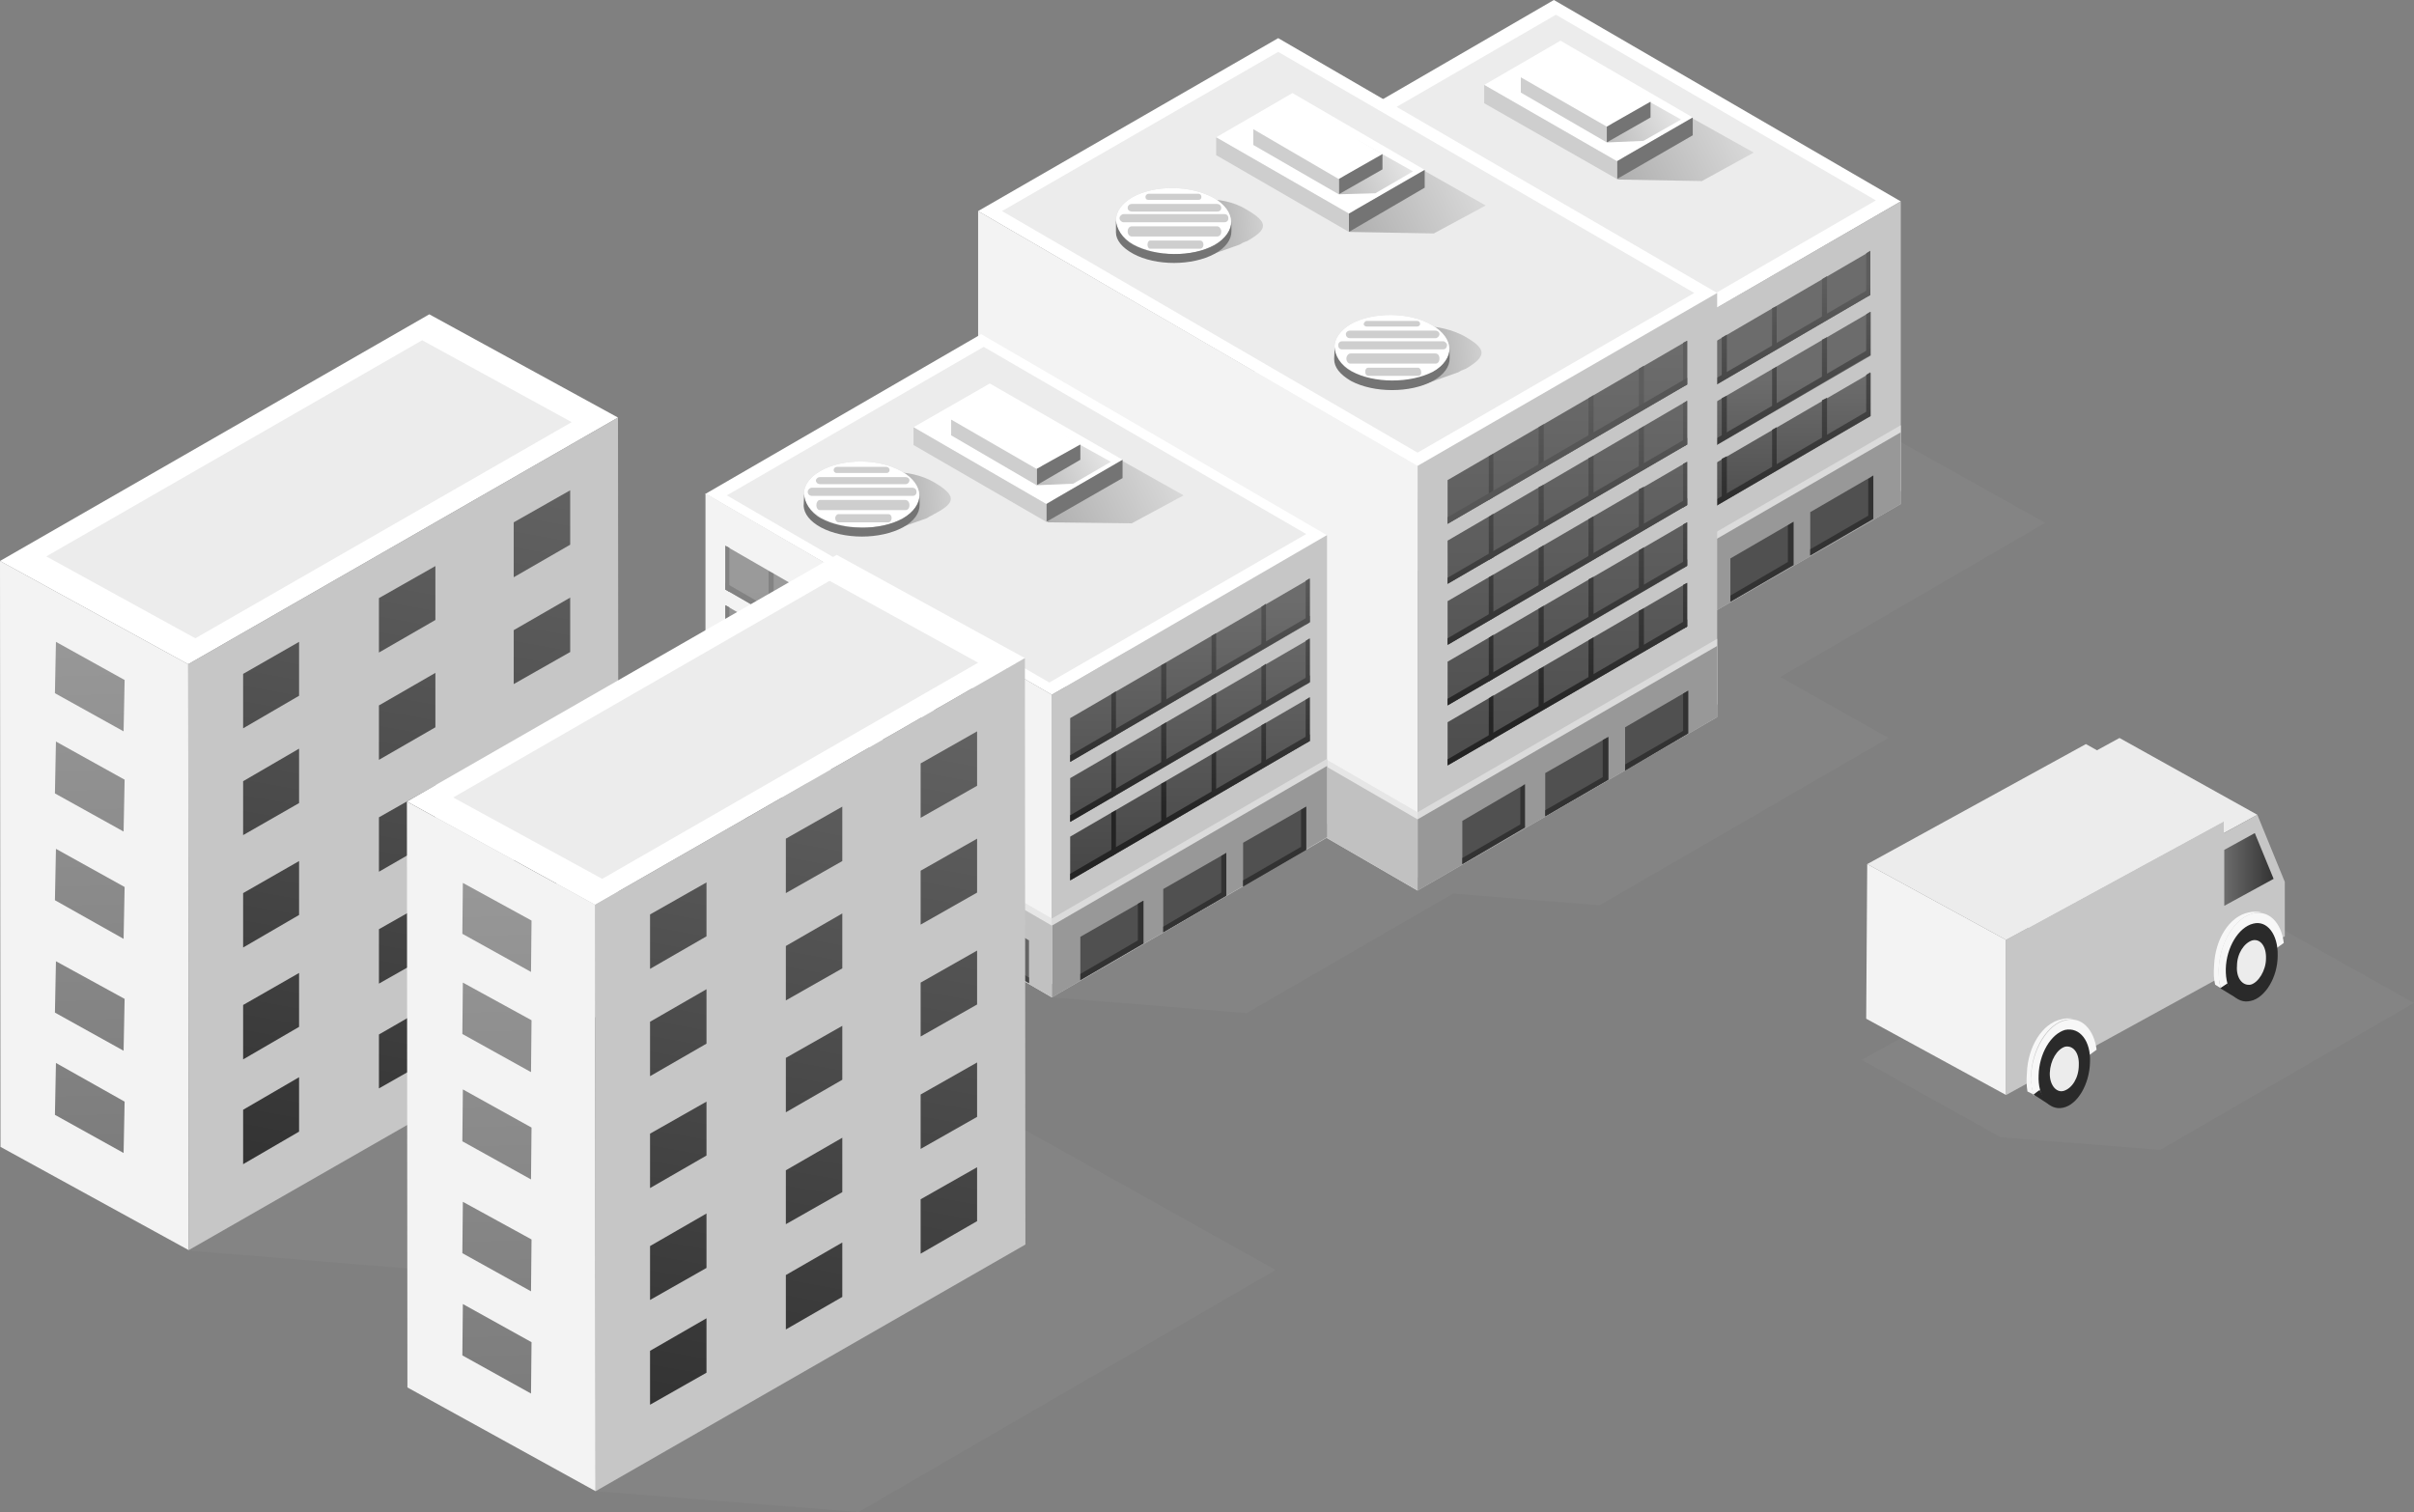 <?xml version="1.0" encoding="utf-8"?>
<!-- Generator: Adobe Illustrator 25.3.1, SVG Export Plug-In . SVG Version: 6.00 Build 0)  -->
<svg version="1.1" id="レイヤー_1" xmlns="http://www.w3.org/2000/svg" xmlns:xlink="http://www.w3.org/1999/xlink" x="0px"
	 y="0px" viewBox="0 0 474.6 297.3" style="enable-background:new 0 0 474.6 297.3;" xml:space="preserve">
<rect x="0" y="0" width="474.6" height="297.3" fill="#808080" stroke="none"/>
<style type="text/css">
	.st0{opacity:0.4;fill:#898989;}
	.st1{fill:#FFFFFF;}
	.st2{fill:#ECECEC;}
	.st3{fill:#F3F3F3;}
	.st4{fill:#C6C6C6;}
	.st5{fill:url(#SVGID_1_);}
	.st6{fill:url(#SVGID_2_);}
	.st7{fill:url(#SVGID_3_);}
	.st8{fill:url(#SVGID_4_);}
	.st9{fill:url(#SVGID_5_);}
	.st10{fill:url(#SVGID_6_);}
	.st11{fill:url(#SVGID_7_);}
	.st12{fill:url(#SVGID_8_);}
	.st13{fill:url(#SVGID_9_);}
	.st14{fill:url(#SVGID_10_);}
	.st15{fill:url(#SVGID_11_);}
	.st16{fill:url(#SVGID_12_);}
	.st17{fill:url(#SVGID_13_);}
	.st18{fill:url(#SVGID_14_);}
	.st19{fill:url(#SVGID_15_);}
	.st20{fill:url(#SVGID_16_);}
	.st21{fill:url(#SVGID_17_);}
	.st22{fill:url(#SVGID_18_);}
	.st23{fill:url(#SVGID_19_);}
	.st24{fill:url(#SVGID_20_);}
	.st25{fill:#DBDBDB;}
	.st26{fill:#989898;}
	.st27{fill:#E6E6E6;}
	.st28{fill:#C1C1C1;}
	.st29{fill:url(#SVGID_21_);}
	.st30{fill:url(#SVGID_22_);}
	.st31{fill:url(#SVGID_23_);}
	.st32{fill:url(#SVGID_24_);}
	.st33{fill:url(#SVGID_25_);}
	.st34{fill:url(#SVGID_26_);}
	.st35{fill:url(#SVGID_27_);}
	.st36{fill:url(#SVGID_28_);}
	.st37{fill:url(#SVGID_29_);}
	.st38{fill:url(#SVGID_30_);}
	.st39{fill:url(#SVGID_31_);}
	.st40{fill:url(#SVGID_32_);}
	.st41{fill:url(#SVGID_33_);}
	.st42{fill:url(#SVGID_34_);}
	.st43{fill:url(#SVGID_35_);}
	.st44{fill:url(#SVGID_36_);}
	.st45{fill:url(#SVGID_37_);}
	.st46{fill:url(#SVGID_38_);}
	.st47{fill:url(#SVGID_39_);}
	.st48{fill:url(#SVGID_40_);}
	.st49{fill:url(#SVGID_41_);}
	.st50{opacity:0.33;fill:url(#SVGID_42_);}
	.st51{fill:#747474;}
	.st52{fill:#CECECE;}
	.st53{opacity:0.33;fill:url(#SVGID_43_);}
	.st54{fill:#505050;}
	.st55{fill:#323232;}
	.st56{fill:url(#SVGID_44_);}
	.st57{fill:url(#SVGID_45_);}
	.st58{fill:url(#SVGID_46_);}
	.st59{fill:url(#SVGID_47_);}
	.st60{fill:url(#SVGID_48_);}
	.st61{fill:url(#SVGID_49_);}
	.st62{fill:url(#SVGID_50_);}
	.st63{fill:url(#SVGID_51_);}
	.st64{fill:url(#SVGID_52_);}
	.st65{fill:url(#SVGID_53_);}
	.st66{fill:url(#SVGID_54_);}
	.st67{fill:url(#SVGID_55_);}
	.st68{fill:url(#SVGID_56_);}
	.st69{fill:url(#SVGID_57_);}
	.st70{fill:url(#SVGID_58_);}
	.st71{fill:url(#SVGID_59_);}
	.st72{fill:url(#SVGID_60_);}
	.st73{fill:url(#SVGID_61_);}
	.st74{fill:url(#SVGID_62_);}
	.st75{fill:url(#SVGID_63_);}
	.st76{fill:url(#SVGID_64_);}
	.st77{fill:url(#SVGID_65_);}
	.st78{fill:url(#SVGID_66_);}
	.st79{fill:url(#SVGID_67_);}
	.st80{fill:url(#SVGID_68_);}
	.st81{fill:url(#SVGID_69_);}
	.st82{fill:url(#SVGID_70_);}
	.st83{fill:url(#SVGID_71_);}
	.st84{fill:url(#SVGID_72_);}
	.st85{fill:url(#SVGID_73_);}
	.st86{fill:url(#SVGID_74_);}
	.st87{fill:url(#SVGID_75_);}
	.st88{fill:url(#SVGID_76_);}
	.st89{fill:url(#SVGID_77_);}
	.st90{fill:#565656;}
	.st91{opacity:0.33;fill:url(#SVGID_78_);}
	.st92{opacity:0.33;fill:url(#SVGID_79_);}
	.st93{opacity:0.33;fill:url(#SVGID_80_);}
	.st94{opacity:0.33;fill:url(#SVGID_81_);}
	.st95{fill:url(#SVGID_82_);}
	.st96{fill:url(#SVGID_83_);}
	.st97{fill:url(#SVGID_84_);}
	.st98{fill:url(#SVGID_85_);}
	.st99{fill:url(#SVGID_86_);}
	.st100{fill:url(#SVGID_87_);}
	.st101{fill:url(#SVGID_88_);}
	.st102{fill:url(#SVGID_89_);}
	.st103{fill:url(#SVGID_90_);}
	.st104{fill:url(#SVGID_91_);}
	.st105{fill:url(#SVGID_92_);}
	.st106{fill:url(#SVGID_93_);}
	.st107{fill:url(#SVGID_94_);}
	.st108{fill:url(#SVGID_95_);}
	.st109{fill:url(#SVGID_96_);}
	.st110{fill:url(#SVGID_97_);}
	.st111{fill:url(#SVGID_98_);}
	.st112{fill:url(#SVGID_99_);}
	.st113{fill:url(#SVGID_100_);}
	.st114{fill:url(#SVGID_101_);}
	.st115{fill:url(#SVGID_102_);}
	.st116{fill:url(#SVGID_103_);}
	.st117{fill:url(#SVGID_104_);}
	.st118{fill:url(#SVGID_105_);}
	.st119{fill:url(#SVGID_106_);}
	.st120{fill:url(#SVGID_107_);}
	.st121{fill:url(#SVGID_108_);}
	.st122{fill:url(#SVGID_109_);}
	.st123{fill:url(#SVGID_110_);}
	.st124{fill:url(#SVGID_111_);}
	.st125{fill:url(#SVGID_112_);}
	.st126{fill:url(#SVGID_113_);}
	.st127{fill:url(#SVGID_114_);}
	.st128{fill:url(#SVGID_115_);}
	.st129{fill:url(#SVGID_116_);}
	.st130{fill:url(#SVGID_117_);}
	.st131{fill:url(#SVGID_118_);}
	.st132{fill:url(#SVGID_119_);}
	.st133{fill:url(#SVGID_120_);}
	.st134{fill:url(#SVGID_121_);}
	.st135{fill:url(#SVGID_122_);}
	.st136{fill:url(#SVGID_123_);}
	.st137{fill:url(#SVGID_124_);}
	.st138{fill:url(#SVGID_125_);}
	.st139{fill:url(#SVGID_126_);}
	.st140{fill:url(#SVGID_127_);}
	.st141{fill:url(#SVGID_128_);}
	.st142{fill:url(#SVGID_129_);}
	.st143{fill:#646464;}
	.st144{fill:#464646;}
	.st145{opacity:0.33;fill:url(#SVGID_130_);}
	.st146{opacity:0.33;fill:url(#SVGID_131_);}
	.st147{opacity:0.33;fill:url(#SVGID_132_);}
	.st148{fill:url(#SVGID_133_);}
	.st149{fill:url(#SVGID_134_);}
	.st150{fill:url(#SVGID_135_);}
	.st151{fill:url(#SVGID_136_);}
	.st152{fill:url(#SVGID_137_);}
	.st153{fill:url(#SVGID_138_);}
	.st154{fill:url(#SVGID_139_);}
	.st155{fill:url(#SVGID_140_);}
	.st156{fill:url(#SVGID_141_);}
	.st157{fill:url(#SVGID_142_);}
	.st158{fill:url(#SVGID_143_);}
	.st159{fill:url(#SVGID_144_);}
	.st160{fill:url(#SVGID_145_);}
	.st161{fill:url(#SVGID_146_);}
	.st162{fill:url(#SVGID_147_);}
	.st163{fill:url(#SVGID_148_);}
	.st164{fill:url(#SVGID_149_);}
	.st165{fill:url(#SVGID_150_);}
	.st166{fill:url(#SVGID_151_);}
	.st167{fill:url(#SVGID_152_);}
	.st168{fill:#F7F7F7;}
	.st169{fill:#2A2A2A;}
	.st170{fill:url(#SVGID_153_);}
</style>
<g>
	<g>
		<polygon class="st0" points="37.1,245.9 88.7,250.1 170.8,202.4 88.3,156.2 		"/>
		<g>
			<polygon class="st1" points="37,130.6 121.5,82.1 84.4,61.8 0,110.3 			"/>
			<polygon class="st2" points="38.4,125.5 112.4,83 83,66.9 9.1,109.4 			"/>
			<polygon class="st3" points="0,110.3 37,130.6 37.1,245.8 0.1,225.5 			"/>
			<polygon class="st4" points="37.1,245.8 121.6,197.4 121.5,82.1 37,130.6 			"/>
		</g>
		<g>
			<linearGradient id="SVGID_1_" gradientUnits="userSpaceOnUse" x1="67.341" y1="57.099" x2="36.642" y2="226.298">
				<stop  offset="0" style="stop-color:#6C6C6C"/>
				<stop  offset="1" style="stop-color:#333333"/>
			</linearGradient>
			<polygon class="st5" points="47.8,143.2 58.8,136.8 58.8,126.2 47.8,132.5 			"/>
			<linearGradient id="SVGID_2_" gradientUnits="userSpaceOnUse" x1="90.708" y1="61.075" x2="59.914" y2="230.796">
				<stop  offset="0" style="stop-color:#6C6C6C"/>
				<stop  offset="1" style="stop-color:#333333"/>
			</linearGradient>
			<polygon class="st6" points="74.5,128.3 85.6,121.9 85.6,111.3 74.5,117.6 			"/>
			<linearGradient id="SVGID_3_" gradientUnits="userSpaceOnUse" x1="113.737" y1="65.23" x2="82.908" y2="235.147">
				<stop  offset="0" style="stop-color:#6C6C6C"/>
				<stop  offset="1" style="stop-color:#333333"/>
			</linearGradient>
			<polygon class="st7" points="101,113.5 112.1,107.1 112.1,96.4 101,102.7 			"/>
			<linearGradient id="SVGID_4_" gradientUnits="userSpaceOnUse" x1="71.026" y1="57.88" x2="40.342" y2="227.004">
				<stop  offset="0" style="stop-color:#6C6C6C"/>
				<stop  offset="1" style="stop-color:#333333"/>
			</linearGradient>
			<polygon class="st8" points="47.8,164.2 58.8,157.9 58.8,147.2 47.8,153.6 			"/>
			<linearGradient id="SVGID_5_" gradientUnits="userSpaceOnUse" x1="94.413" y1="61.746" x2="63.62" y2="231.467">
				<stop  offset="0" style="stop-color:#6C6C6C"/>
				<stop  offset="1" style="stop-color:#333333"/>
			</linearGradient>
			<polygon class="st9" points="74.5,149.4 85.6,143 85.6,132.3 74.5,138.7 			"/>
			<linearGradient id="SVGID_6_" gradientUnits="userSpaceOnUse" x1="117.432" y1="65.954" x2="86.649" y2="235.615">
				<stop  offset="0" style="stop-color:#6C6C6C"/>
				<stop  offset="1" style="stop-color:#333333"/>
			</linearGradient>
			<polygon class="st10" points="101,134.5 112.1,128.2 112.1,117.5 101,123.9 			"/>
			<linearGradient id="SVGID_7_" gradientUnits="userSpaceOnUse" x1="74.895" y1="58.541" x2="44.179" y2="227.838">
				<stop  offset="0" style="stop-color:#6C6C6C"/>
				<stop  offset="1" style="stop-color:#333333"/>
			</linearGradient>
			<polygon class="st11" points="47.8,186.3 58.8,179.9 58.8,169.3 47.8,175.6 			"/>
			<linearGradient id="SVGID_8_" gradientUnits="userSpaceOnUse" x1="98.271" y1="62.47" x2="67.484" y2="232.153">
				<stop  offset="0" style="stop-color:#6C6C6C"/>
				<stop  offset="1" style="stop-color:#333333"/>
			</linearGradient>
			<polygon class="st12" points="74.5,171.4 85.6,165 85.6,154.4 74.5,160.7 			"/>
			<linearGradient id="SVGID_9_" gradientUnits="userSpaceOnUse" x1="121.325" y1="66.501" x2="90.474" y2="236.54">
				<stop  offset="0" style="stop-color:#6C6C6C"/>
				<stop  offset="1" style="stop-color:#333333"/>
			</linearGradient>
			<polygon class="st13" points="101,156.6 112.1,150.2 112.1,139.5 101,145.8 			"/>
			<linearGradient id="SVGID_10_" gradientUnits="userSpaceOnUse" x1="78.799" y1="59.072" x2="48.037" y2="228.624">
				<stop  offset="0" style="stop-color:#6C6C6C"/>
				<stop  offset="1" style="stop-color:#333333"/>
			</linearGradient>
			<polygon class="st14" points="47.8,208.3 58.8,201.9 58.8,191.3 47.8,197.6 			"/>
			<linearGradient id="SVGID_11_" gradientUnits="userSpaceOnUse" x1="102.106" y1="63.384" x2="71.377" y2="232.753">
				<stop  offset="0" style="stop-color:#6C6C6C"/>
				<stop  offset="1" style="stop-color:#333333"/>
			</linearGradient>
			<polygon class="st15" points="74.5,193.4 85.6,187.1 85.6,176.4 74.5,182.7 			"/>
			<linearGradient id="SVGID_12_" gradientUnits="userSpaceOnUse" x1="125.121" y1="67.615" x2="94.405" y2="236.909">
				<stop  offset="0" style="stop-color:#6C6C6C"/>
				<stop  offset="1" style="stop-color:#333333"/>
			</linearGradient>
			<polygon class="st16" points="101,178.6 112.1,172.2 112.1,161.6 101,167.9 			"/>
			<linearGradient id="SVGID_13_" gradientUnits="userSpaceOnUse" x1="82.472" y1="59.399" x2="51.64" y2="229.33">
				<stop  offset="0" style="stop-color:#6C6C6C"/>
				<stop  offset="1" style="stop-color:#333333"/>
			</linearGradient>
			<polygon class="st17" points="47.8,228.9 58.8,222.5 58.8,211.8 47.8,218.2 			"/>
			<linearGradient id="SVGID_14_" gradientUnits="userSpaceOnUse" x1="105.769" y1="63.846" x2="74.983" y2="233.529">
				<stop  offset="0" style="stop-color:#6C6C6C"/>
				<stop  offset="1" style="stop-color:#333333"/>
			</linearGradient>
			<polygon class="st18" points="74.5,214 85.6,207.7 85.6,197 74.5,203.4 			"/>
			<linearGradient id="SVGID_15_" gradientUnits="userSpaceOnUse" x1="128.759" y1="68.151" x2="98.006" y2="237.65">
				<stop  offset="0" style="stop-color:#6C6C6C"/>
				<stop  offset="1" style="stop-color:#333333"/>
			</linearGradient>
			<polygon class="st19" points="101,199.1 112.1,192.8 112.1,182.1 101,188.5 			"/>
		</g>
		<g>
			<linearGradient id="SVGID_16_" gradientUnits="userSpaceOnUse" x1="17.194" y1="115.958" x2="20.774" y2="257.024">
				<stop  offset="0" style="stop-color:#9A9A9A"/>
				<stop  offset="0.984" style="stop-color:#757575"/>
			</linearGradient>
			<polygon class="st20" points="11,126.2 24.5,133.7 24.3,143.8 10.8,136.3 			"/>
			<linearGradient id="SVGID_17_" gradientUnits="userSpaceOnUse" x1="16.695" y1="115.948" x2="20.278" y2="257.1">
				<stop  offset="0" style="stop-color:#9A9A9A"/>
				<stop  offset="0.984" style="stop-color:#757575"/>
			</linearGradient>
			<polygon class="st21" points="11,145.8 24.5,153.3 24.3,163.5 10.8,156 			"/>
			<linearGradient id="SVGID_18_" gradientUnits="userSpaceOnUse" x1="16.161" y1="115.983" x2="19.744" y2="257.158">
				<stop  offset="0" style="stop-color:#9A9A9A"/>
				<stop  offset="0.984" style="stop-color:#757575"/>
			</linearGradient>
			<polygon class="st22" points="11,166.9 24.5,174.4 24.3,184.6 10.8,177 			"/>
			<linearGradient id="SVGID_19_" gradientUnits="userSpaceOnUse" x1="15.603" y1="115.992" x2="19.185" y2="257.144">
				<stop  offset="0" style="stop-color:#9A9A9A"/>
				<stop  offset="0.984" style="stop-color:#757575"/>
			</linearGradient>
			<polygon class="st23" points="11,189 24.5,196.4 24.3,206.6 10.8,199.1 			"/>
			<linearGradient id="SVGID_20_" gradientUnits="userSpaceOnUse" x1="15.087" y1="115.813" x2="18.675" y2="257.179">
				<stop  offset="0" style="stop-color:#9A9A9A"/>
				<stop  offset="0.984" style="stop-color:#757575"/>
			</linearGradient>
			<polygon class="st24" points="11,209 24.5,216.6 24.3,226.7 10.8,219.2 			"/>
		</g>
	</g>
	<g>
		<polygon class="st0" points="402.1,102.8 344.9,70.8 319.2,115.9 314.2,113.1 290.2,154.9 244.8,129.5 206.8,196.1 245.1,199.2 
			285.7,175.7 314.5,178 371.3,145.1 350,133.1 		"/>
		<g>
			<g>
				<g>
					<polygon class="st1" points="246.7,34.1 314.8,73.7 373.7,39.6 305.5,0 					"/>
				</g>
				<g>
					<g>
						<polygon class="st2" points="251.6,34.3 314.4,70.9 368.8,39.4 305.9,2.9 						"/>
					</g>
				</g>
				<g>
					<polygon class="st4" points="314.8,133.1 373.7,99.1 373.7,39.6 314.8,73.6 					"/>
				</g>
				<g>
					<polygon class="st25" points="314.8,130.6 373.7,96.5 373.7,83.6 314.8,117.7 					"/>
				</g>
				<g>
					<polygon class="st3" points="246.7,93.5 314.8,133.1 314.8,73.6 246.7,34.1 					"/>
				</g>
				<g>
					<polygon class="st26" points="314.8,133.1 373.7,99.1 373.7,85 314.8,119.1 					"/>
				</g>
				<g>
					<polygon class="st27" points="246.7,91 314.8,130.6 314.8,117.7 246.7,78.1 					"/>
				</g>
				<g>
					<polygon class="st28" points="246.7,93.5 314.8,133.1 314.8,119.1 246.7,79.5 					"/>
				</g>
				<g>
					<g>
						<linearGradient id="SVGID_21_" gradientUnits="userSpaceOnUse" x1="344.214" y1="74.575" x2="344.214" y2="122.223">
							<stop  offset="0" style="stop-color:#6C6C6C"/>
							<stop  offset="1" style="stop-color:#333333"/>
						</linearGradient>
						<path class="st29" d="M320.7,100.7v8.5l47.1-27.4v-8.5L320.7,100.7z"/>
						<g>
							<linearGradient id="SVGID_22_" gradientUnits="userSpaceOnUse" x1="329.219" y1="55.569" x2="329.219" y2="106.789">
								<stop  offset="0" style="stop-color:#5D5D5D"/>
								<stop  offset="1" style="stop-color:#242424"/>
							</linearGradient>
							<polygon class="st30" points="328.7,104.5 329.7,103.9 329.7,95.4 328.7,95.9 							"/>
							<linearGradient id="SVGID_23_" gradientUnits="userSpaceOnUse" x1="348.884" y1="55.486" x2="348.884" y2="106.793">
								<stop  offset="0" style="stop-color:#5D5D5D"/>
								<stop  offset="1" style="stop-color:#242424"/>
							</linearGradient>
							<polygon class="st31" points="349.3,84 348.4,84.5 348.4,92.4 349.3,91.8 							"/>
							<linearGradient id="SVGID_24_" gradientUnits="userSpaceOnUse" x1="339.03" y1="55.745" x2="339.03" y2="106.702">
								<stop  offset="0" style="stop-color:#5D5D5D"/>
								<stop  offset="1" style="stop-color:#242424"/>
							</linearGradient>
							<polygon class="st32" points="339.5,89.7 338.5,90.2 338.5,98.3 339.5,97.7 							"/>
							<linearGradient id="SVGID_25_" gradientUnits="userSpaceOnUse" x1="367.339" y1="55.587" x2="367.339" y2="106.678">
								<stop  offset="0" style="stop-color:#5D5D5D"/>
								<stop  offset="1" style="stop-color:#242424"/>
							</linearGradient>
							<polygon class="st33" points="366.9,82.2 367.7,81.8 367.7,73.2 366.9,73.7 							"/>
							<linearGradient id="SVGID_26_" gradientUnits="userSpaceOnUse" x1="358.708" y1="55.575" x2="358.708" y2="106.705">
								<stop  offset="0" style="stop-color:#5D5D5D"/>
								<stop  offset="1" style="stop-color:#242424"/>
							</linearGradient>
							<polygon class="st34" points="359.2,78.2 358.2,78.7 358.2,87 359.2,86.5 							"/>
						</g>
						<linearGradient id="SVGID_27_" gradientUnits="userSpaceOnUse" x1="344.214" y1="55.549" x2="344.214" y2="106.751">
							<stop  offset="0" style="stop-color:#5D5D5D"/>
							<stop  offset="1" style="stop-color:#242424"/>
						</linearGradient>
						<polygon class="st35" points="320.7,109.2 367.7,81.8 367.7,80.5 320.7,108 						"/>
					</g>
				</g>
				<g>
					<g>
						<linearGradient id="SVGID_28_" gradientUnits="userSpaceOnUse" x1="344.214" y1="74.558" x2="344.214" y2="122.239">
							<stop  offset="0" style="stop-color:#6C6C6C"/>
							<stop  offset="1" style="stop-color:#333333"/>
						</linearGradient>
						<path class="st36" d="M320.7,88.7v8.6l47.1-27.4v-8.6L320.7,88.7z"/>
						<g>
							<linearGradient id="SVGID_29_" gradientUnits="userSpaceOnUse" x1="329.219" y1="55.337" x2="329.219" y2="106.865">
								<stop  offset="0" style="stop-color:#5D5D5D"/>
								<stop  offset="1" style="stop-color:#242424"/>
							</linearGradient>
							<polygon class="st37" points="328.7,92.6 329.7,92 329.7,83.4 328.7,84 							"/>
							<linearGradient id="SVGID_30_" gradientUnits="userSpaceOnUse" x1="348.884" y1="55.592" x2="348.884" y2="106.641">
								<stop  offset="0" style="stop-color:#5D5D5D"/>
								<stop  offset="1" style="stop-color:#242424"/>
							</linearGradient>
							<polygon class="st38" points="349.3,72.1 348.4,72.6 348.4,80.4 349.3,79.9 							"/>
							<linearGradient id="SVGID_31_" gradientUnits="userSpaceOnUse" x1="339.03" y1="55.793" x2="339.03" y2="106.505">
								<stop  offset="0" style="stop-color:#5D5D5D"/>
								<stop  offset="1" style="stop-color:#242424"/>
							</linearGradient>
							<polygon class="st39" points="339.5,77.8 338.5,78.3 338.5,86.4 339.5,85.8 							"/>
							<linearGradient id="SVGID_32_" gradientUnits="userSpaceOnUse" x1="367.339" y1="55.545" x2="367.339" y2="106.538">
								<stop  offset="0" style="stop-color:#5D5D5D"/>
								<stop  offset="1" style="stop-color:#242424"/>
							</linearGradient>
							<polygon class="st40" points="366.9,70.3 367.7,69.8 367.7,61.3 366.9,61.8 							"/>
							<linearGradient id="SVGID_33_" gradientUnits="userSpaceOnUse" x1="358.708" y1="55.609" x2="358.708" y2="106.495">
								<stop  offset="0" style="stop-color:#5D5D5D"/>
								<stop  offset="1" style="stop-color:#242424"/>
							</linearGradient>
							<polygon class="st41" points="359.2,66.3 358.2,66.8 358.2,75.1 359.2,74.6 							"/>
						</g>
						<linearGradient id="SVGID_34_" gradientUnits="userSpaceOnUse" x1="344.214" y1="55.433" x2="344.214" y2="106.776">
							<stop  offset="0" style="stop-color:#5D5D5D"/>
							<stop  offset="1" style="stop-color:#242424"/>
						</linearGradient>
						<polygon class="st42" points="320.7,97.3 367.7,69.8 367.7,68.5 320.7,96 						"/>
					</g>
				</g>
				<g>
					<g>
						<linearGradient id="SVGID_35_" gradientUnits="userSpaceOnUse" x1="344.214" y1="74.552" x2="344.214" y2="122.295">
							<stop  offset="0" style="stop-color:#6C6C6C"/>
							<stop  offset="1" style="stop-color:#333333"/>
						</linearGradient>
						<path class="st43" d="M320.7,76.8v8.6L367.7,58v-8.6L320.7,76.8z"/>
						<g>
							<linearGradient id="SVGID_36_" gradientUnits="userSpaceOnUse" x1="329.219" y1="55.423" x2="329.219" y2="106.874">
								<stop  offset="0" style="stop-color:#5D5D5D"/>
								<stop  offset="1" style="stop-color:#242424"/>
							</linearGradient>
							<polygon class="st44" points="328.7,80.7 329.7,80.1 329.7,71.5 328.7,72.1 							"/>
							<linearGradient id="SVGID_37_" gradientUnits="userSpaceOnUse" x1="348.884" y1="55.554" x2="348.884" y2="106.611">
								<stop  offset="0" style="stop-color:#5D5D5D"/>
								<stop  offset="1" style="stop-color:#242424"/>
							</linearGradient>
							<polygon class="st45" points="349.3,60.2 348.4,60.6 348.4,68.5 349.3,68 							"/>
							<linearGradient id="SVGID_38_" gradientUnits="userSpaceOnUse" x1="339.03" y1="55.445" x2="339.03" y2="106.897">
								<stop  offset="0" style="stop-color:#5D5D5D"/>
								<stop  offset="1" style="stop-color:#242424"/>
							</linearGradient>
							<polygon class="st46" points="339.5,65.8 338.5,66.4 338.5,74.5 339.5,73.9 							"/>
							<linearGradient id="SVGID_39_" gradientUnits="userSpaceOnUse" x1="367.339" y1="55.479" x2="367.339" y2="106.713">
								<stop  offset="0" style="stop-color:#5D5D5D"/>
								<stop  offset="1" style="stop-color:#242424"/>
							</linearGradient>
							<polygon class="st47" points="366.9,58.4 367.7,58 367.7,49.3 366.9,49.8 							"/>
							<linearGradient id="SVGID_40_" gradientUnits="userSpaceOnUse" x1="358.708" y1="55.467" x2="358.708" y2="107.071">
								<stop  offset="0" style="stop-color:#5D5D5D"/>
								<stop  offset="1" style="stop-color:#242424"/>
							</linearGradient>
							<polygon class="st48" points="359.2,54.3 358.2,54.9 358.2,63.2 359.2,62.7 							"/>
						</g>
						<linearGradient id="SVGID_41_" gradientUnits="userSpaceOnUse" x1="344.214" y1="55.507" x2="344.214" y2="106.779">
							<stop  offset="0" style="stop-color:#5D5D5D"/>
							<stop  offset="1" style="stop-color:#242424"/>
						</linearGradient>
						<polygon class="st49" points="320.7,85.4 367.7,58 367.7,56.7 320.7,84.1 						"/>
					</g>
				</g>
				<g>
					<linearGradient id="SVGID_42_" gradientUnits="userSpaceOnUse" x1="316.708" y1="32.745" x2="345.197" y2="18.913">
						<stop  offset="0" style="stop-color:#333333"/>
						<stop  offset="1" style="stop-color:#CCCCCC"/>
					</linearGradient>
					<polygon class="st50" points="321.4,21.1 318,35.3 334.6,35.6 344.8,30 323.3,18 					"/>
					<g>
						<polygon class="st1" points="317.9,31.7 291.8,16.7 306.8,8 332.8,23.1 						"/>
						<polygon class="st51" points="332.8,26.6 317.9,35.2 317.9,31.7 332.8,23.1 						"/>
						<polygon class="st52" points="317.9,35.2 291.8,20.3 291.8,16.7 317.9,31.7 						"/>
					</g>
					<linearGradient id="SVGID_43_" gradientUnits="userSpaceOnUse" x1="314.791" y1="25.562" x2="330.95" y2="17.717">
						<stop  offset="0" style="stop-color:#333333"/>
						<stop  offset="1" style="stop-color:#CCCCCC"/>
					</linearGradient>
					<polygon class="st53" points="318.1,19.1 316,28 323.1,27.7 330.5,23.5 319.3,17.2 					"/>
					<g>
						<polygon class="st1" points="315.9,24.9 299,15.2 307.6,10.2 324.5,20 						"/>
						<polygon class="st51" points="324.5,23.1 315.9,28 315.9,24.9 324.5,20 						"/>
						<polygon class="st52" points="315.9,28 299,18.2 299,15.2 315.9,24.9 						"/>
					</g>
				</g>
				<g>
					<g>
						<polygon class="st54" points="355.9,109.2 368.3,102 368.3,93.5 355.9,100.7 						"/>
					</g>
					<g>
						<polygon class="st55" points="367.3,101.4 355.9,108 355.9,109.2 368.3,102 368.3,93.5 367.3,94.2 						"/>
					</g>
					<g>
						<polygon class="st54" points="340.2,118.3 352.6,111.1 352.6,102.6 340.2,109.8 						"/>
					</g>
					<g>
						<polygon class="st55" points="351.5,110.5 340.2,117.1 340.2,118.3 352.6,111.1 352.6,102.6 351.5,103.3 						"/>
					</g>
					<g>
						<polygon class="st54" points="323.9,127.7 336.3,120.4 336.3,112 323.9,119.1 						"/>
					</g>
					<g>
						<polygon class="st55" points="335.3,119.9 323.9,126.4 323.9,127.7 336.3,120.4 336.3,112 335.3,112.6 						"/>
					</g>
				</g>
			</g>
			<g>
				<g>
					<g>
						<polygon class="st1" points="192.3,41.5 278.7,91.7 337.6,57.6 251.3,7.5 						"/>
					</g>
					<g>
						<polygon class="st2" points="197,41.5 278.7,89 333.1,57.6 251.3,10.2 						"/>
					</g>
				</g>
				<g>
					<polygon class="st4" points="278.7,175.1 337.6,141 337.6,57.6 278.7,91.6 					"/>
				</g>
				<g>
					<polygon class="st25" points="278.7,172.5 337.6,138.5 337.6,125.6 278.7,159.7 					"/>
				</g>
				<g>
					<polygon class="st3" points="192.3,125 278.7,175.1 278.7,91.6 192.3,41.5 					"/>
				</g>
				<g>
					<polygon class="st26" points="278.7,175.1 337.6,141 337.6,127 278.7,161.1 					"/>
				</g>
				<g>
					<g>
						<linearGradient id="SVGID_44_" gradientUnits="userSpaceOnUse" x1="308.18" y1="68.591" x2="308.18" y2="216.13">
							<stop  offset="0" style="stop-color:#6C6C6C"/>
							<stop  offset="1" style="stop-color:#333333"/>
						</linearGradient>
						<path class="st56" d="M284.6,142v8.5l47.1-27.3v-8.6L284.6,142z"/>
						<g>
							<linearGradient id="SVGID_45_" gradientUnits="userSpaceOnUse" x1="293.157" y1="76.964" x2="293.157" y2="141.535">
								<stop  offset="0" style="stop-color:#5D5D5D"/>
								<stop  offset="1" style="stop-color:#242424"/>
							</linearGradient>
							<polygon class="st57" points="292.7,145.9 293.6,145.3 293.6,136.7 292.7,137.3 							"/>
							<linearGradient id="SVGID_46_" gradientUnits="userSpaceOnUse" x1="312.821" y1="76.756" x2="312.821" y2="141.533">
								<stop  offset="0" style="stop-color:#5D5D5D"/>
								<stop  offset="1" style="stop-color:#242424"/>
							</linearGradient>
							<polygon class="st58" points="313.3,125.3 312.3,125.9 312.3,133.7 313.3,133.2 							"/>
							<linearGradient id="SVGID_47_" gradientUnits="userSpaceOnUse" x1="302.995" y1="76.965" x2="302.995" y2="141.523">
								<stop  offset="0" style="stop-color:#5D5D5D"/>
								<stop  offset="1" style="stop-color:#242424"/>
							</linearGradient>
							<polygon class="st59" points="303.5,131.1 302.5,131.6 302.5,139.7 303.5,139.1 							"/>
							<linearGradient id="SVGID_48_" gradientUnits="userSpaceOnUse" x1="331.303" y1="76.948" x2="331.303" y2="141.436">
								<stop  offset="0" style="stop-color:#5D5D5D"/>
								<stop  offset="1" style="stop-color:#242424"/>
							</linearGradient>
							<polygon class="st60" points="330.9,123.6 331.7,123.2 331.7,114.6 330.9,115 							"/>
							<linearGradient id="SVGID_49_" gradientUnits="userSpaceOnUse" x1="322.673" y1="77.133" x2="322.673" y2="141.413">
								<stop  offset="0" style="stop-color:#5D5D5D"/>
								<stop  offset="1" style="stop-color:#242424"/>
							</linearGradient>
							<polygon class="st61" points="323.2,119.6 322.2,120.1 322.2,128.4 323.2,127.9 							"/>
						</g>
						<linearGradient id="SVGID_50_" gradientUnits="userSpaceOnUse" x1="308.18" y1="76.776" x2="308.18" y2="141.483">
							<stop  offset="0" style="stop-color:#5D5D5D"/>
							<stop  offset="1" style="stop-color:#242424"/>
						</linearGradient>
						<polygon class="st62" points="284.6,150.5 331.7,123.2 331.7,121.8 284.6,149.3 						"/>
					</g>
				</g>
				<g>
					<g>
						<linearGradient id="SVGID_51_" gradientUnits="userSpaceOnUse" x1="308.18" y1="68.536" x2="308.18" y2="216.274">
							<stop  offset="0" style="stop-color:#6C6C6C"/>
							<stop  offset="1" style="stop-color:#333333"/>
						</linearGradient>
						<path class="st63" d="M284.6,130.1v8.6l47.1-27.4v-8.6L284.6,130.1z"/>
						<g>
							<linearGradient id="SVGID_52_" gradientUnits="userSpaceOnUse" x1="293.157" y1="76.684" x2="293.157" y2="141.554">
								<stop  offset="0" style="stop-color:#5D5D5D"/>
								<stop  offset="1" style="stop-color:#242424"/>
							</linearGradient>
							<polygon class="st64" points="292.7,134 293.6,133.4 293.6,124.8 292.7,125.4 							"/>
							<linearGradient id="SVGID_53_" gradientUnits="userSpaceOnUse" x1="312.821" y1="76.788" x2="312.821" y2="141.546">
								<stop  offset="0" style="stop-color:#5D5D5D"/>
								<stop  offset="1" style="stop-color:#242424"/>
							</linearGradient>
							<polygon class="st65" points="313.3,113.4 312.3,113.9 312.3,121.8 313.3,121.3 							"/>
							<linearGradient id="SVGID_54_" gradientUnits="userSpaceOnUse" x1="302.995" y1="76.722" x2="302.995" y2="141.56">
								<stop  offset="0" style="stop-color:#5D5D5D"/>
								<stop  offset="1" style="stop-color:#242424"/>
							</linearGradient>
							<polygon class="st66" points="303.5,119.1 302.5,119.7 302.5,127.8 303.5,127.2 							"/>
							<linearGradient id="SVGID_55_" gradientUnits="userSpaceOnUse" x1="331.303" y1="76.815" x2="331.303" y2="141.551">
								<stop  offset="0" style="stop-color:#5D5D5D"/>
								<stop  offset="1" style="stop-color:#242424"/>
							</linearGradient>
							<polygon class="st67" points="330.9,111.7 331.7,111.2 331.7,102.7 330.9,103.1 							"/>
							<linearGradient id="SVGID_56_" gradientUnits="userSpaceOnUse" x1="322.673" y1="76.729" x2="322.673" y2="141.592">
								<stop  offset="0" style="stop-color:#5D5D5D"/>
								<stop  offset="1" style="stop-color:#242424"/>
							</linearGradient>
							<polygon class="st68" points="323.2,107.6 322.2,108.2 322.2,116.5 323.2,116 							"/>
						</g>
						<linearGradient id="SVGID_57_" gradientUnits="userSpaceOnUse" x1="308.18" y1="76.819" x2="308.18" y2="141.538">
							<stop  offset="0" style="stop-color:#5D5D5D"/>
							<stop  offset="1" style="stop-color:#242424"/>
						</linearGradient>
						<polygon class="st69" points="284.6,138.7 331.7,111.2 331.7,110 284.6,137.4 						"/>
					</g>
				</g>
				<g>
					<g>
						<linearGradient id="SVGID_58_" gradientUnits="userSpaceOnUse" x1="308.18" y1="68.546" x2="308.18" y2="216.269">
							<stop  offset="0" style="stop-color:#6C6C6C"/>
							<stop  offset="1" style="stop-color:#333333"/>
						</linearGradient>
						<path class="st70" d="M284.6,118.2v8.6l47.1-27.5v-8.5L284.6,118.2z"/>
						<g>
							<linearGradient id="SVGID_59_" gradientUnits="userSpaceOnUse" x1="293.157" y1="77.079" x2="293.157" y2="141.384">
								<stop  offset="0" style="stop-color:#5D5D5D"/>
								<stop  offset="1" style="stop-color:#242424"/>
							</linearGradient>
							<polygon class="st71" points="292.7,122 293.6,121.5 293.6,113 292.7,113.5 							"/>
							<linearGradient id="SVGID_60_" gradientUnits="userSpaceOnUse" x1="312.821" y1="76.644" x2="312.821" y2="141.719">
								<stop  offset="0" style="stop-color:#5D5D5D"/>
								<stop  offset="1" style="stop-color:#242424"/>
							</linearGradient>
							<polygon class="st72" points="313.3,101.5 312.3,102.1 312.3,109.9 313.3,109.4 							"/>
							<linearGradient id="SVGID_61_" gradientUnits="userSpaceOnUse" x1="302.995" y1="76.738" x2="302.995" y2="141.603">
								<stop  offset="0" style="stop-color:#5D5D5D"/>
								<stop  offset="1" style="stop-color:#242424"/>
							</linearGradient>
							<polygon class="st73" points="303.5,107.2 302.5,107.8 302.5,115.9 303.5,115.3 							"/>
							<linearGradient id="SVGID_62_" gradientUnits="userSpaceOnUse" x1="331.303" y1="76.81" x2="331.303" y2="141.627">
								<stop  offset="0" style="stop-color:#5D5D5D"/>
								<stop  offset="1" style="stop-color:#242424"/>
							</linearGradient>
							<polygon class="st74" points="330.9,99.8 331.7,99.3 331.7,90.8 330.9,91.2 							"/>
							<linearGradient id="SVGID_63_" gradientUnits="userSpaceOnUse" x1="322.673" y1="76.77" x2="322.673" y2="141.623">
								<stop  offset="0" style="stop-color:#5D5D5D"/>
								<stop  offset="1" style="stop-color:#242424"/>
							</linearGradient>
							<polygon class="st75" points="323.2,95.7 322.2,96.2 322.2,104.6 323.2,104 							"/>
						</g>
						<linearGradient id="SVGID_64_" gradientUnits="userSpaceOnUse" x1="308.18" y1="76.768" x2="308.18" y2="141.56">
							<stop  offset="0" style="stop-color:#5D5D5D"/>
							<stop  offset="1" style="stop-color:#242424"/>
						</linearGradient>
						<polygon class="st76" points="284.6,126.8 331.7,99.3 331.7,98 284.6,125.5 						"/>
					</g>
				</g>
				<g>
					<g>
						<linearGradient id="SVGID_65_" gradientUnits="userSpaceOnUse" x1="308.18" y1="68.518" x2="308.18" y2="216.226">
							<stop  offset="0" style="stop-color:#6C6C6C"/>
							<stop  offset="1" style="stop-color:#333333"/>
						</linearGradient>
						<path class="st77" d="M284.6,106.3v8.5l47.1-27.4v-8.6L284.6,106.3z"/>
						<g>
							<linearGradient id="SVGID_66_" gradientUnits="userSpaceOnUse" x1="293.157" y1="76.86" x2="293.157" y2="141.455">
								<stop  offset="0" style="stop-color:#5D5D5D"/>
								<stop  offset="1" style="stop-color:#242424"/>
							</linearGradient>
							<polygon class="st78" points="292.7,110.1 293.6,109.6 293.6,101 292.7,101.6 							"/>
							<linearGradient id="SVGID_67_" gradientUnits="userSpaceOnUse" x1="312.821" y1="76.768" x2="312.821" y2="141.582">
								<stop  offset="0" style="stop-color:#5D5D5D"/>
								<stop  offset="1" style="stop-color:#242424"/>
							</linearGradient>
							<polygon class="st79" points="313.3,89.6 312.3,90.1 312.3,98 313.3,97.4 							"/>
							<linearGradient id="SVGID_68_" gradientUnits="userSpaceOnUse" x1="302.995" y1="76.951" x2="302.995" y2="141.2">
								<stop  offset="0" style="stop-color:#5D5D5D"/>
								<stop  offset="1" style="stop-color:#242424"/>
							</linearGradient>
							<polygon class="st80" points="303.5,95.3 302.5,95.8 302.5,103.9 303.5,103.4 							"/>
							<linearGradient id="SVGID_69_" gradientUnits="userSpaceOnUse" x1="331.303" y1="76.814" x2="331.303" y2="141.202">
								<stop  offset="0" style="stop-color:#5D5D5D"/>
								<stop  offset="1" style="stop-color:#242424"/>
							</linearGradient>
							<polygon class="st81" points="330.9,87.8 331.7,87.4 331.7,78.8 330.9,79.3 							"/>
							<linearGradient id="SVGID_70_" gradientUnits="userSpaceOnUse" x1="322.673" y1="76.895" x2="322.673" y2="141.041">
								<stop  offset="0" style="stop-color:#5D5D5D"/>
								<stop  offset="1" style="stop-color:#242424"/>
							</linearGradient>
							<polygon class="st82" points="323.2,83.8 322.2,84.4 322.2,92.6 323.2,92.1 							"/>
						</g>
						<linearGradient id="SVGID_71_" gradientUnits="userSpaceOnUse" x1="308.18" y1="76.8" x2="308.18" y2="141.508">
							<stop  offset="0" style="stop-color:#5D5D5D"/>
							<stop  offset="1" style="stop-color:#242424"/>
						</linearGradient>
						<polygon class="st83" points="284.6,114.8 331.7,87.4 331.7,86.1 284.6,113.6 						"/>
					</g>
				</g>
				<g>
					<g>
						<linearGradient id="SVGID_72_" gradientUnits="userSpaceOnUse" x1="308.18" y1="68.509" x2="308.18" y2="216.216">
							<stop  offset="0" style="stop-color:#6C6C6C"/>
							<stop  offset="1" style="stop-color:#333333"/>
						</linearGradient>
						<path class="st84" d="M284.6,94.4v8.6l47.1-27.4V67L284.6,94.4z"/>
						<g>
							<linearGradient id="SVGID_73_" gradientUnits="userSpaceOnUse" x1="293.157" y1="76.834" x2="293.157" y2="141.431">
								<stop  offset="0" style="stop-color:#5D5D5D"/>
								<stop  offset="1" style="stop-color:#242424"/>
							</linearGradient>
							<polygon class="st85" points="292.7,98.3 293.6,97.7 293.6,89.2 292.7,89.7 							"/>
							<linearGradient id="SVGID_74_" gradientUnits="userSpaceOnUse" x1="312.821" y1="76.809" x2="312.821" y2="141.701">
								<stop  offset="0" style="stop-color:#5D5D5D"/>
								<stop  offset="1" style="stop-color:#242424"/>
							</linearGradient>
							<polygon class="st86" points="313.3,77.7 312.3,78.3 312.3,86.2 313.3,85.6 							"/>
							<linearGradient id="SVGID_75_" gradientUnits="userSpaceOnUse" x1="302.995" y1="76.724" x2="302.995" y2="141.91">
								<stop  offset="0" style="stop-color:#5D5D5D"/>
								<stop  offset="1" style="stop-color:#242424"/>
							</linearGradient>
							<polygon class="st87" points="303.5,83.4 302.5,84 302.5,92.1 303.5,91.5 							"/>
							<linearGradient id="SVGID_76_" gradientUnits="userSpaceOnUse" x1="331.303" y1="76.794" x2="331.303" y2="141.487">
								<stop  offset="0" style="stop-color:#5D5D5D"/>
								<stop  offset="1" style="stop-color:#242424"/>
							</linearGradient>
							<polygon class="st88" points="330.9,76 331.7,75.6 331.7,67 330.9,67.4 							"/>
							<linearGradient id="SVGID_77_" gradientUnits="userSpaceOnUse" x1="322.673" y1="76.813" x2="322.673" y2="141.903">
								<stop  offset="0" style="stop-color:#5D5D5D"/>
								<stop  offset="1" style="stop-color:#242424"/>
							</linearGradient>
							<polygon class="st89" points="323.2,71.9 322.2,72.5 322.2,80.9 323.2,80.3 							"/>
						</g>
						<polygon class="st90" points="284.6,103 331.7,75.6 331.7,74.3 284.6,101.7 						"/>
					</g>
				</g>
				<g>
					<linearGradient id="SVGID_78_" gradientUnits="userSpaceOnUse" x1="264.055" y1="43.015" x2="292.475" y2="29.216">
						<stop  offset="0" style="stop-color:#333333"/>
						<stop  offset="1" style="stop-color:#CCCCCC"/>
					</linearGradient>
					<polygon class="st91" points="268.7,31.4 265.3,45.6 281.9,45.9 292.1,40.4 270.7,28.3 					"/>
					<g>
						<polygon class="st1" points="265.2,42 239.1,27 254.1,18.3 280.1,33.4 						"/>
						<polygon class="st51" points="280.1,36.9 265.2,45.6 265.2,42 280.1,33.4 						"/>
						<polygon class="st52" points="265.2,45.6 239.1,30.5 239.1,27 265.2,42 						"/>
					</g>
					<linearGradient id="SVGID_79_" gradientUnits="userSpaceOnUse" x1="262.094" y1="35.832" x2="278.253" y2="27.987">
						<stop  offset="0" style="stop-color:#333333"/>
						<stop  offset="1" style="stop-color:#CCCCCC"/>
					</linearGradient>
					<polygon class="st92" points="265.4,29.4 263.3,38.2 270.4,38 277.8,33.7 266.6,27.4 					"/>
					<g>
						<polygon class="st1" points="263.2,35.2 246.4,25.4 254.9,20.5 271.8,30.3 						"/>
						<polygon class="st51" points="271.8,33.3 263.2,38.2 263.2,35.2 271.8,30.3 						"/>
						<polygon class="st52" points="263.2,38.2 246.4,28.5 246.4,25.4 263.2,35.2 						"/>
					</g>
				</g>
				<g>
					<linearGradient id="SVGID_80_" gradientUnits="userSpaceOnUse" x1="237.71" y1="44.754" x2="253.826" y2="43.253">
						<stop  offset="0" style="stop-color:#333333"/>
						<stop  offset="1" style="stop-color:#CCCCCC"/>
					</linearGradient>
					<path class="st93" d="M244.9,41.1c-2.3-1.4-5.3-2-8.3-1.9c-0.2,0-0.4-0.1-0.7-0.1l-0.2,0l-0.2,0l-0.7,0c0,0-0.1,0-0.1,0
						l-11.2,1.2l2.4,4.1c-0.5,2,0.6,4.1,3.3,5.6l7.7,0.5l6.8-2.4c0.2-0.1,0.4-0.2,0.5-0.3c0.4-0.2,0.7-0.3,1-0.4
						C249.4,45,249.4,43.7,244.9,41.1z"/>
					<path class="st52" d="M238.6,38.9c-4.5-2.5-11.6-2.6-16-0.1c-4.3,2.5-4.3,6.6,0.2,9.2c4.5,2.6,11.6,2.6,16,0.1
						C243.2,45.7,243.1,41.5,238.6,38.9z"/>
					<path class="st1" d="M238.6,38.9c-4.5-2.5-11.6-2.6-16-0.1c-4.3,2.5-4.3,6.6,0.2,9.2c4.5,2.6,11.6,2.6,16,0.1
						C243.2,45.7,243.1,41.5,238.6,38.9z M225.8,38.1h9.8c0.4,0,0.6,0.3,0.6,0.6c0,0.4-0.2,0.6-0.6,0.6h-9.8c-0.4,0-0.6-0.2-0.6-0.6
						C225.2,38.4,225.5,38.1,225.8,38.1z M222.5,40.1h16.8c0.4,0,0.8,0.3,0.8,0.8c0,0.4-0.3,0.7-0.8,0.7h-16.8
						c-0.4,0-0.8-0.3-0.8-0.7C221.7,40.4,222.1,40.1,222.5,40.1z M236,48.9h-9.9c-0.3,0-0.5-0.4-0.5-0.8c0-0.4,0.2-0.8,0.5-0.8h9.9
						c0.3,0,0.6,0.3,0.6,0.8C236.6,48.6,236.3,48.9,236,48.9z M239.3,46.5h-16.8c-0.4,0-0.8-0.4-0.8-1c0-0.5,0.3-1,0.8-1h16.8
						c0.4,0,0.8,0.5,0.8,1C240.1,46.1,239.8,46.5,239.3,46.5z M240.7,43.7h-19.8c-0.4,0-0.8-0.4-0.8-0.8c0-0.4,0.4-0.8,0.8-0.8h19.8
						c0.5,0,0.8,0.3,0.8,0.8C241.5,43.4,241.2,43.7,240.7,43.7z"/>
					<g>
						<path class="st51" d="M242.1,43.5l0,2c0,1.6-1.1,3.2-3.3,4.4c-4.4,2.4-11.6,2.4-16,0c-2.2-1.2-3.4-2.7-3.4-4.2l0-2.4
							c0.1,1.6,1.2,3.6,3.4,4.8c4.4,2.4,11.6,2.5,16,0.1C241,46.9,242.1,45.1,242.1,43.5z"/>
					</g>
				</g>
				<g>
					<linearGradient id="SVGID_81_" gradientUnits="userSpaceOnUse" x1="280.62" y1="69.726" x2="296.764" y2="68.222">
						<stop  offset="0" style="stop-color:#333333"/>
						<stop  offset="1" style="stop-color:#CCCCCC"/>
					</linearGradient>
					<path class="st94" d="M287.9,66.1c-2.4-1.3-5.4-2-8.4-2c-0.2,0-0.4,0-0.6,0h-0.2h-0.1l-0.8,0c0,0-0.1,0-0.1,0l-11.2,1.2
						l2.4,4.1c-0.5,2,0.6,4.1,3.3,5.6l7.7,0.6l6.8-2.4c0.2-0.1,0.3-0.2,0.5-0.3c0.3-0.1,0.7-0.3,1-0.4
						C292.4,70,292.3,68.6,287.9,66.1z"/>
					<path class="st52" d="M281.5,63.9c-4.4-2.6-11.6-2.6-15.9-0.2c-4.4,2.6-4.3,6.7,0.2,9.3c4.5,2.6,11.6,2.6,16,0.2
						C286.1,70.6,286,66.5,281.5,63.9z"/>
					<path class="st1" d="M281.5,63.9c-4.4-2.6-11.6-2.6-15.9-0.2c-4.4,2.6-4.3,6.7,0.2,9.3c4.5,2.6,11.6,2.6,16,0.2
						C286.1,70.6,286,66.5,281.5,63.9z M268.7,63.1h9.9c0.3,0,0.6,0.2,0.6,0.6c0,0.3-0.3,0.5-0.6,0.5h-9.9c-0.3,0-0.6-0.2-0.6-0.5
						C268.2,63.4,268.4,63.1,268.7,63.1z M265.4,65h16.8c0.4,0,0.8,0.3,0.8,0.7c0,0.4-0.4,0.8-0.8,0.8h-16.8c-0.4,0-0.8-0.3-0.8-0.8
						C264.6,65.3,265,65,265.4,65z M278.9,73.9H269c-0.3,0-0.6-0.3-0.6-0.8c0-0.4,0.2-0.8,0.6-0.8h9.8c0.3,0,0.6,0.4,0.6,0.8
						C279.5,73.6,279.2,73.9,278.9,73.9z M282.2,71.5h-16.7c-0.4,0-0.8-0.4-0.8-1c0-0.5,0.4-1,0.8-1h16.7c0.5,0,0.8,0.4,0.8,1
						C283,71.1,282.7,71.5,282.2,71.5z M283.7,68.7h-19.8c-0.5,0-0.8-0.3-0.8-0.8c0-0.5,0.3-0.8,0.8-0.8h19.8c0.4,0,0.8,0.4,0.8,0.8
						C284.4,68.5,284.1,68.7,283.7,68.7z"/>
					<g>
						<path class="st51" d="M285,68.5v2c0,1.6-1.1,3.2-3.3,4.4c-4.4,2.4-11.6,2.4-16.1,0c-2.2-1.3-3.3-2.7-3.3-4.3l0.1-2.4
							c0,1.6,1.1,3.6,3.3,4.8c4.4,2.4,11.5,2.4,16,0.1C283.9,71.9,285,70.1,285,68.5z"/>
					</g>
				</g>
				<g>
					<g>
						<polygon class="st27" points="192.3,122.6 278.7,172.6 278.7,159.7 192.3,109.7 						"/>
					</g>
					<g>
						<polygon class="st28" points="192.3,125.1 278.7,175.1 278.7,161.1 192.3,111.1 						"/>
					</g>
				</g>
				<g>
					<g>
						<polygon class="st54" points="319.5,151.5 331.9,144.2 331.9,135.8 319.5,143 						"/>
					</g>
					<g>
						<polygon class="st55" points="330.9,143.7 319.5,150.3 319.5,151.5 331.9,144.2 331.9,135.8 330.9,136.4 						"/>
					</g>
					<g>
						<polygon class="st54" points="303.8,160.5 316.2,153.3 316.2,144.9 303.8,152 						"/>
					</g>
					<g>
						<polygon class="st55" points="315.1,152.8 303.8,159.3 303.8,160.5 316.2,153.3 316.2,144.9 315.1,145.5 						"/>
					</g>
					<g>
						<polygon class="st54" points="287.5,169.9 299.8,162.7 299.8,154.2 287.5,161.4 						"/>
					</g>
					<g>
						<polygon class="st55" points="298.9,162.1 287.5,168.7 287.5,169.9 299.8,162.7 299.8,154.2 298.9,154.9 						"/>
					</g>
				</g>
			</g>
			<g>
				<g>
					<g>
						<g>
							<polygon class="st1" points="138.7,97.1 206.8,136.6 261,105.3 192.9,65.7 							"/>
						</g>
					</g>
					<g>
						<g>
							<polygon class="st2" points="142.9,97.4 206.3,134.2 256.8,105 193.4,68.2 							"/>
						</g>
					</g>
					<g>
						<polygon class="st4" points="206.8,196.1 260.9,164.7 260.9,105.2 206.8,136.6 						"/>
					</g>
					<g>
						<polygon class="st25" points="206.8,193.5 260.9,162 260.9,149.2 206.8,180.6 						"/>
					</g>
					<g>
						<polygon class="st3" points="138.7,156.5 206.8,196.1 206.8,136.6 138.7,97 						"/>
					</g>
					<g>
						<polygon class="st26" points="206.8,196.1 260.9,164.6 260.9,150.6 206.8,182 						"/>
					</g>
					<g>
						<polygon class="st54" points="244.4,174.3 256.8,167.1 256.8,158.6 244.4,165.7 						"/>
					</g>
					<g>
						<polygon class="st55" points="255.8,166.5 244.4,173.1 244.4,174.3 256.8,167.1 256.8,158.6 255.8,159.2 						"/>
					</g>
					<g>
						<polygon class="st54" points="228.7,183.3 241.1,176.1 241.1,167.7 228.7,174.8 						"/>
					</g>
					<g>
						<polygon class="st55" points="240.1,175.5 228.7,182.2 228.7,183.3 241.1,176.1 241.1,167.7 240.1,168.3 						"/>
					</g>
					<g>
						<polygon class="st54" points="212.4,192.7 224.8,185.5 224.8,177.1 212.4,184.2 						"/>
					</g>
					<g>
						<polygon class="st55" points="223.7,184.9 212.4,191.5 212.4,192.7 224.8,185.5 224.8,177.1 223.7,177.7 						"/>
					</g>
					<g>
						<polygon class="st27" points="138.7,153.9 206.8,193.5 206.8,180.6 138.7,141.1 						"/>
					</g>
					<g>
						<polygon class="st28" points="138.7,156.5 206.8,196.1 206.8,182 138.7,142.5 						"/>
					</g>
					<g>
						<g>
							<linearGradient id="SVGID_82_" gradientUnits="userSpaceOnUse" x1="233.969" y1="117.907" x2="233.969" y2="200.569">
								<stop  offset="0" style="stop-color:#6C6C6C"/>
								<stop  offset="1" style="stop-color:#333333"/>
							</linearGradient>
							<path class="st95" d="M210.4,164.5v8.6l47.1-27.4v-8.6L210.4,164.5z"/>
							<g>
								<linearGradient id="SVGID_83_" gradientUnits="userSpaceOnUse" x1="218.933" y1="109.7" x2="218.933" y2="160.629">
									<stop  offset="0" style="stop-color:#5D5D5D"/>
									<stop  offset="1" style="stop-color:#242424"/>
								</linearGradient>
								<polygon class="st96" points="218.5,168.4 219.4,167.8 219.4,159.3 218.5,159.8 								"/>
								<linearGradient id="SVGID_84_" gradientUnits="userSpaceOnUse" x1="238.625" y1="109.732" x2="238.625" y2="160.654">
									<stop  offset="0" style="stop-color:#5D5D5D"/>
									<stop  offset="1" style="stop-color:#242424"/>
								</linearGradient>
								<polygon class="st97" points="239.1,147.8 238.2,148.4 238.2,156.3 239.1,155.6 								"/>
								<linearGradient id="SVGID_85_" gradientUnits="userSpaceOnUse" x1="228.786" y1="110.103" x2="228.786" y2="160.617">
									<stop  offset="0" style="stop-color:#5D5D5D"/>
									<stop  offset="1" style="stop-color:#242424"/>
								</linearGradient>
								<polygon class="st98" points="229.3,153.6 228.3,154.1 228.3,162.2 229.3,161.7 								"/>
								<linearGradient id="SVGID_86_" gradientUnits="userSpaceOnUse" x1="257.094" y1="109.975" x2="257.094" y2="160.544">
									<stop  offset="0" style="stop-color:#5D5D5D"/>
									<stop  offset="1" style="stop-color:#242424"/>
								</linearGradient>
								<polygon class="st99" points="256.7,146.1 257.5,145.7 257.5,137.1 256.7,137.6 								"/>
								<linearGradient id="SVGID_87_" gradientUnits="userSpaceOnUse" x1="248.449" y1="109.889" x2="248.449" y2="160.588">
									<stop  offset="0" style="stop-color:#5D5D5D"/>
									<stop  offset="1" style="stop-color:#242424"/>
								</linearGradient>
								<polygon class="st100" points="248.9,142.1 248,142.6 248,150.9 248.9,150.4 								"/>
							</g>
							<g>
								<linearGradient id="SVGID_88_" gradientUnits="userSpaceOnUse" x1="233.969" y1="109.911" x2="233.969" y2="160.662">
									<stop  offset="0" style="stop-color:#5D5D5D"/>
									<stop  offset="1" style="stop-color:#242424"/>
								</linearGradient>
								<polygon class="st101" points="210.4,173.1 257.5,145.7 257.5,144.4 210.4,171.8 								"/>
							</g>
						</g>
					</g>
					<g>
						<g>
							<linearGradient id="SVGID_89_" gradientUnits="userSpaceOnUse" x1="233.969" y1="117.871" x2="233.969" y2="200.631">
								<stop  offset="0" style="stop-color:#6C6C6C"/>
								<stop  offset="1" style="stop-color:#333333"/>
							</linearGradient>
							<path class="st102" d="M210.4,153v8.6l47.1-27.4v-8.6L210.4,153z"/>
							<g>
								<g>
									<linearGradient id="SVGID_90_" gradientUnits="userSpaceOnUse" x1="218.933" y1="109.927" x2="218.933" y2="160.617">
										<stop  offset="0" style="stop-color:#5D5D5D"/>
										<stop  offset="1" style="stop-color:#242424"/>
									</linearGradient>
									<polygon class="st103" points="218.5,156.9 219.4,156.3 219.4,147.7 218.5,148.3 									"/>
								</g>
								<g>
									<linearGradient id="SVGID_91_" gradientUnits="userSpaceOnUse" x1="238.625" y1="109.78" x2="238.625" y2="160.702">
										<stop  offset="0" style="stop-color:#5D5D5D"/>
										<stop  offset="1" style="stop-color:#242424"/>
									</linearGradient>
									<polygon class="st104" points="239.1,136.3 238.2,136.8 238.2,144.7 239.1,144.1 									"/>
								</g>
								<g>
									<linearGradient id="SVGID_92_" gradientUnits="userSpaceOnUse" x1="228.786" y1="109.867" x2="228.786" y2="160.609">
										<stop  offset="0" style="stop-color:#5D5D5D"/>
										<stop  offset="1" style="stop-color:#242424"/>
									</linearGradient>
									<polygon class="st105" points="229.3,142 228.3,142.6 228.3,150.6 229.3,150.1 									"/>
								</g>
								<g>
									<linearGradient id="SVGID_93_" gradientUnits="userSpaceOnUse" x1="257.094" y1="109.822" x2="257.094" y2="160.631">
										<stop  offset="0" style="stop-color:#5D5D5D"/>
										<stop  offset="1" style="stop-color:#242424"/>
									</linearGradient>
									<polygon class="st106" points="256.7,134.6 257.5,134.1 257.5,125.5 256.7,126 									"/>
								</g>
								<g>
									<linearGradient id="SVGID_94_" gradientUnits="userSpaceOnUse" x1="248.449" y1="109.978" x2="248.449" y2="160.442">
										<stop  offset="0" style="stop-color:#5D5D5D"/>
										<stop  offset="1" style="stop-color:#242424"/>
									</linearGradient>
									<polygon class="st107" points="248.9,130.5 248,131.1 248,139.3 248.9,138.8 									"/>
								</g>
							</g>
							<g>
								<linearGradient id="SVGID_95_" gradientUnits="userSpaceOnUse" x1="233.969" y1="109.766" x2="233.969" y2="160.665">
									<stop  offset="0" style="stop-color:#5D5D5D"/>
									<stop  offset="1" style="stop-color:#242424"/>
								</linearGradient>
								<polygon class="st108" points="210.4,161.6 257.5,134.1 257.5,132.8 210.4,160.3 								"/>
							</g>
						</g>
					</g>
					<g>
						<g>
							<linearGradient id="SVGID_96_" gradientUnits="userSpaceOnUse" x1="233.969" y1="117.86" x2="233.969" y2="200.617">
								<stop  offset="0" style="stop-color:#6C6C6C"/>
								<stop  offset="1" style="stop-color:#333333"/>
							</linearGradient>
							<path class="st109" d="M210.4,141.2v8.6l47.1-27.4v-8.6L210.4,141.2z"/>
							<g>
								<linearGradient id="SVGID_97_" gradientUnits="userSpaceOnUse" x1="218.933" y1="109.778" x2="218.933" y2="160.705">
									<stop  offset="0" style="stop-color:#5D5D5D"/>
									<stop  offset="1" style="stop-color:#242424"/>
								</linearGradient>
								<polygon class="st110" points="218.5,145.1 219.4,144.5 219.4,135.9 218.5,136.5 								"/>
								<linearGradient id="SVGID_98_" gradientUnits="userSpaceOnUse" x1="238.625" y1="109.984" x2="238.625" y2="160.341">
									<stop  offset="0" style="stop-color:#5D5D5D"/>
									<stop  offset="1" style="stop-color:#242424"/>
								</linearGradient>
								<polygon class="st111" points="239.1,124.5 238.2,125 238.2,132.9 239.1,132.3 								"/>
								<linearGradient id="SVGID_99_" gradientUnits="userSpaceOnUse" x1="228.786" y1="109.903" x2="228.786" y2="160.564">
									<stop  offset="0" style="stop-color:#5D5D5D"/>
									<stop  offset="1" style="stop-color:#242424"/>
								</linearGradient>
								<polygon class="st112" points="229.3,130.3 228.3,130.8 228.3,138.9 229.3,138.3 								"/>
								<linearGradient id="SVGID_100_" gradientUnits="userSpaceOnUse" x1="257.094" y1="109.782" x2="257.094" y2="160.813">
									<stop  offset="0" style="stop-color:#5D5D5D"/>
									<stop  offset="1" style="stop-color:#242424"/>
								</linearGradient>
								<polygon class="st113" points="256.7,122.8 257.5,122.3 257.5,113.7 256.7,114.2 								"/>
								<linearGradient id="SVGID_101_" gradientUnits="userSpaceOnUse" x1="248.449" y1="109.801" x2="248.449" y2="160.702">
									<stop  offset="0" style="stop-color:#5D5D5D"/>
									<stop  offset="1" style="stop-color:#242424"/>
								</linearGradient>
								<polygon class="st114" points="248.9,118.7 248,119.3 248,127.6 248.9,127 								"/>
							</g>
							<g>
								<linearGradient id="SVGID_102_" gradientUnits="userSpaceOnUse" x1="233.969" y1="109.879" x2="233.969" y2="160.63">
									<stop  offset="0" style="stop-color:#5D5D5D"/>
									<stop  offset="1" style="stop-color:#242424"/>
								</linearGradient>
								<polygon class="st115" points="210.4,149.8 257.5,122.3 257.5,121.1 210.4,148.5 								"/>
							</g>
						</g>
					</g>
					<g>
						<g>
							<linearGradient id="SVGID_103_" gradientUnits="userSpaceOnUse" x1="171.71" y1="115.974" x2="171.71" y2="166.935">
								<stop  offset="0" style="stop-color:#9A9A9A"/>
								<stop  offset="0.984" style="stop-color:#757575"/>
							</linearGradient>
							<path class="st116" d="M142.6,107.3v8.6l58.3,33.6v-8.6L142.6,107.3z"/>
							<g>
								<linearGradient id="SVGID_104_" gradientUnits="userSpaceOnUse" x1="181.077" y1="116.216" x2="181.077" y2="165.497">
									<stop  offset="0" style="stop-color:#838383"/>
									<stop  offset="0.984" style="stop-color:#5E5E5E"/>
								</linearGradient>
								<polygon class="st117" points="181.5,138.4 180.6,137.9 180.6,129.3 181.5,129.9 								"/>
								<linearGradient id="SVGID_105_" gradientUnits="userSpaceOnUse" x1="190.347" y1="116.229" x2="190.347" y2="165.51">
									<stop  offset="0" style="stop-color:#838383"/>
									<stop  offset="0.984" style="stop-color:#5E5E5E"/>
								</linearGradient>
								<polygon class="st118" points="190.8,143.8 189.9,143.2 189.9,134.7 190.8,135.2 								"/>
								<linearGradient id="SVGID_106_" gradientUnits="userSpaceOnUse" x1="200.895" y1="116.275" x2="200.895" y2="165.556">
									<stop  offset="0" style="stop-color:#838383"/>
									<stop  offset="0.984" style="stop-color:#5E5E5E"/>
								</linearGradient>
								<polygon class="st119" points="201.4,149.8 200.4,149.2 200.4,140.7 201.4,141.2 								"/>
								<linearGradient id="SVGID_107_" gradientUnits="userSpaceOnUse" x1="161.441" y1="116.235" x2="161.441" y2="165.19">
									<stop  offset="0" style="stop-color:#838383"/>
									<stop  offset="0.984" style="stop-color:#5E5E5E"/>
								</linearGradient>
								<polygon class="st120" points="161,118.1 161.9,118.6 161.9,126.4 161,125.9 								"/>
								<linearGradient id="SVGID_108_" gradientUnits="userSpaceOnUse" x1="171.239" y1="116.218" x2="171.239" y2="165.547">
									<stop  offset="0" style="stop-color:#838383"/>
									<stop  offset="0.984" style="stop-color:#5E5E5E"/>
								</linearGradient>
								<polygon class="st121" points="170.7,123.8 171.7,124.4 171.7,132.4 170.7,131.9 								"/>
								<linearGradient id="SVGID_109_" gradientUnits="userSpaceOnUse" x1="142.986" y1="116.204" x2="142.986" y2="165.823">
									<stop  offset="0" style="stop-color:#838383"/>
									<stop  offset="0.984" style="stop-color:#5E5E5E"/>
								</linearGradient>
								<polygon class="st122" points="143.4,116.4 142.6,115.9 142.6,107.3 143.4,107.7 								"/>
								<linearGradient id="SVGID_110_" gradientUnits="userSpaceOnUse" x1="151.602" y1="116.193" x2="151.602" y2="165.212">
									<stop  offset="0" style="stop-color:#838383"/>
									<stop  offset="0.984" style="stop-color:#5E5E5E"/>
								</linearGradient>
								<polygon class="st123" points="151.1,112.3 152.1,112.8 152.1,121.1 151.1,120.6 								"/>
							</g>
							<g>
								<linearGradient id="SVGID_111_" gradientUnits="userSpaceOnUse" x1="171.71" y1="116.19" x2="171.71" y2="165.587">
									<stop  offset="0" style="stop-color:#838383"/>
									<stop  offset="0.984" style="stop-color:#5E5E5E"/>
								</linearGradient>
								<polygon class="st124" points="200.8,149.5 142.6,115.9 142.6,114.6 200.8,148.2 								"/>
							</g>
						</g>
					</g>
					<g>
						<g>
							<linearGradient id="SVGID_112_" gradientUnits="userSpaceOnUse" x1="171.71" y1="115.981" x2="171.71" y2="166.96">
								<stop  offset="0" style="stop-color:#9A9A9A"/>
								<stop  offset="0.984" style="stop-color:#757575"/>
							</linearGradient>
							<path class="st125" d="M142.6,119v8.6l58.3,33.6v-8.7L142.6,119z"/>
							<g>
								<g>
									<linearGradient id="SVGID_113_" gradientUnits="userSpaceOnUse" x1="181.077" y1="115.955" x2="181.077" y2="165.76">
										<stop  offset="0" style="stop-color:#838383"/>
										<stop  offset="0.984" style="stop-color:#5E5E5E"/>
									</linearGradient>
									<polygon class="st126" points="181.5,150.2 180.6,149.6 180.6,140.9 181.5,141.5 									"/>
								</g>
								<g>
									<linearGradient id="SVGID_114_" gradientUnits="userSpaceOnUse" x1="190.347" y1="116.287" x2="190.347" y2="165.567">
										<stop  offset="0" style="stop-color:#838383"/>
										<stop  offset="0.984" style="stop-color:#5E5E5E"/>
									</linearGradient>
									<polygon class="st127" points="190.8,155.5 189.9,154.9 189.9,146.4 190.8,146.9 									"/>
								</g>
								<g>
									<linearGradient id="SVGID_115_" gradientUnits="userSpaceOnUse" x1="200.895" y1="116.292" x2="200.895" y2="165.572">
										<stop  offset="0" style="stop-color:#838383"/>
										<stop  offset="0.984" style="stop-color:#5E5E5E"/>
									</linearGradient>
									<polygon class="st128" points="201.4,161.5 200.4,160.9 200.4,152.4 201.4,152.9 									"/>
								</g>
								<g>
									<linearGradient id="SVGID_116_" gradientUnits="userSpaceOnUse" x1="161.441" y1="116.151" x2="161.441" y2="165.596">
										<stop  offset="0" style="stop-color:#838383"/>
										<stop  offset="0.984" style="stop-color:#5E5E5E"/>
									</linearGradient>
									<polygon class="st129" points="161,129.7 161.9,130.3 161.9,138.1 161,137.6 									"/>
								</g>
								<g>
									<linearGradient id="SVGID_117_" gradientUnits="userSpaceOnUse" x1="171.239" y1="116.209" x2="171.239" y2="165.536">
										<stop  offset="0" style="stop-color:#838383"/>
										<stop  offset="0.984" style="stop-color:#5E5E5E"/>
									</linearGradient>
									<polygon class="st130" points="170.7,135.5 171.7,136 171.7,144.1 170.7,143.6 									"/>
								</g>
								<g>
									<linearGradient id="SVGID_118_" gradientUnits="userSpaceOnUse" x1="142.986" y1="116.188" x2="142.986" y2="165.432">
										<stop  offset="0" style="stop-color:#838383"/>
										<stop  offset="0.984" style="stop-color:#5E5E5E"/>
									</linearGradient>
									<polygon class="st131" points="143.4,128 142.6,127.6 142.6,119 143.4,119.4 									"/>
								</g>
								<g>
									<linearGradient id="SVGID_119_" gradientUnits="userSpaceOnUse" x1="151.602" y1="116.219" x2="151.602" y2="165.475">
										<stop  offset="0" style="stop-color:#838383"/>
										<stop  offset="0.984" style="stop-color:#5E5E5E"/>
									</linearGradient>
									<polygon class="st132" points="151.1,124 152.1,124.5 152.1,132.8 151.1,132.3 									"/>
								</g>
							</g>
							<g>
								<linearGradient id="SVGID_120_" gradientUnits="userSpaceOnUse" x1="171.71" y1="116.165" x2="171.71" y2="165.623">
									<stop  offset="0" style="stop-color:#838383"/>
									<stop  offset="0.984" style="stop-color:#5E5E5E"/>
								</linearGradient>
								<polygon class="st133" points="200.8,161.2 142.6,127.6 142.6,126.3 200.8,159.9 								"/>
							</g>
						</g>
					</g>
					<g>
						<g>
							<linearGradient id="SVGID_121_" gradientUnits="userSpaceOnUse" x1="171.71" y1="115.945" x2="171.71" y2="166.973">
								<stop  offset="0" style="stop-color:#9A9A9A"/>
								<stop  offset="0.984" style="stop-color:#757575"/>
							</linearGradient>
							<path class="st134" d="M142.6,130.6v8.7l58.3,33.6v-8.6L142.6,130.6z"/>
							<g>
								<g>
									<linearGradient id="SVGID_122_" gradientUnits="userSpaceOnUse" x1="181.077" y1="116.064" x2="181.077" y2="165.574">
										<stop  offset="0" style="stop-color:#838383"/>
										<stop  offset="0.984" style="stop-color:#5E5E5E"/>
									</linearGradient>
									<polygon class="st135" points="181.5,161.8 180.6,161.3 180.6,152.6 181.5,153.2 									"/>
								</g>
								<g>
									<linearGradient id="SVGID_123_" gradientUnits="userSpaceOnUse" x1="190.347" y1="116.225" x2="190.347" y2="165.58">
										<stop  offset="0" style="stop-color:#838383"/>
										<stop  offset="0.984" style="stop-color:#5E5E5E"/>
									</linearGradient>
									<polygon class="st136" points="190.8,167.2 189.9,166.6 189.9,158 190.8,158.5 									"/>
								</g>
								<g>
									<linearGradient id="SVGID_124_" gradientUnits="userSpaceOnUse" x1="200.895" y1="116.563" x2="200.895" y2="165.622">
										<stop  offset="0" style="stop-color:#838383"/>
										<stop  offset="0.984" style="stop-color:#5E5E5E"/>
									</linearGradient>
									<polygon class="st137" points="201.4,173.2 200.4,172.6 200.4,164.1 201.4,164.6 									"/>
								</g>
								<g>
									<linearGradient id="SVGID_125_" gradientUnits="userSpaceOnUse" x1="161.441" y1="116.291" x2="161.441" y2="165.567">
										<stop  offset="0" style="stop-color:#838383"/>
										<stop  offset="0.984" style="stop-color:#5E5E5E"/>
									</linearGradient>
									<polygon class="st138" points="161,141.4 161.9,141.9 161.9,149.8 161,149.2 									"/>
								</g>
								<g>
									<linearGradient id="SVGID_126_" gradientUnits="userSpaceOnUse" x1="171.239" y1="116.406" x2="171.239" y2="165.492">
										<stop  offset="0" style="stop-color:#838383"/>
										<stop  offset="0.984" style="stop-color:#5E5E5E"/>
									</linearGradient>
									<polygon class="st139" points="170.7,147.2 171.7,147.7 171.7,155.7 170.7,155.3 									"/>
								</g>
								<g>
									<linearGradient id="SVGID_127_" gradientUnits="userSpaceOnUse" x1="142.986" y1="116.171" x2="142.986" y2="165.558">
										<stop  offset="0" style="stop-color:#838383"/>
										<stop  offset="0.984" style="stop-color:#5E5E5E"/>
									</linearGradient>
									<polygon class="st140" points="143.4,139.7 142.6,139.3 142.6,130.6 143.4,131.1 									"/>
								</g>
								<g>
									<linearGradient id="SVGID_128_" gradientUnits="userSpaceOnUse" x1="151.602" y1="116.376" x2="151.602" y2="165.395">
										<stop  offset="0" style="stop-color:#838383"/>
										<stop  offset="0.984" style="stop-color:#5E5E5E"/>
									</linearGradient>
									<polygon class="st141" points="151.1,135.7 152.1,136.2 152.1,144.5 151.1,144 									"/>
								</g>
							</g>
							<g>
								<linearGradient id="SVGID_129_" gradientUnits="userSpaceOnUse" x1="171.71" y1="116.159" x2="171.71" y2="165.636">
									<stop  offset="0" style="stop-color:#838383"/>
									<stop  offset="0.984" style="stop-color:#5E5E5E"/>
								</linearGradient>
								<polygon class="st142" points="200.8,172.9 142.6,139.3 142.6,137.9 200.8,171.5 								"/>
							</g>
						</g>
					</g>
				</g>
				<g>
					<g>
						<polygon class="st143" points="153.8,165.4 141.4,158.2 141.4,149.7 153.8,156.9 						"/>
					</g>
					<g>
						<polygon class="st144" points="142.4,157.6 153.8,164.2 153.8,165.4 141.4,158.2 141.4,149.7 142.4,150.3 						"/>
					</g>
					<g>
						<polygon class="st143" points="169.6,174.5 157.2,167.3 157.2,158.9 169.6,166 						"/>
					</g>
					<g>
						<polygon class="st144" points="158.3,166.7 169.6,173.3 169.6,174.5 157.2,167.3 157.2,158.9 158.3,159.4 						"/>
					</g>
					<g>
						<polygon class="st143" points="185.8,183.9 173.4,176.6 173.4,168.2 185.8,175.4 						"/>
					</g>
					<g>
						<polygon class="st144" points="174.4,176.1 185.8,182.7 185.8,183.9 173.4,176.6 173.4,168.2 174.4,168.8 						"/>
					</g>
					<g>
						<polygon class="st143" points="202.3,193.3 190,186.1 190,177.7 202.3,184.9 						"/>
					</g>
					<g>
						<polygon class="st144" points="191,185.6 202.3,192.2 202.3,193.3 190,186.1 190,177.7 191,178.3 						"/>
					</g>
				</g>
				<g>
					<linearGradient id="SVGID_130_" gradientUnits="userSpaceOnUse" x1="204.603" y1="100.047" x2="233.03" y2="86.246">
						<stop  offset="0" style="stop-color:#333333"/>
						<stop  offset="1" style="stop-color:#CCCCCC"/>
					</linearGradient>
					<polygon class="st145" points="209.2,88.4 205.9,102.7 222.5,102.9 232.7,97.4 211.2,85.3 					"/>
					<g>
						<polygon class="st1" points="205.7,99.1 179.6,84 194.6,75.4 220.7,90.4 						"/>
						<polygon class="st51" points="220.7,94 205.7,102.6 205.7,99.1 220.7,90.4 						"/>
						<polygon class="st52" points="205.7,102.6 179.6,87.5 179.6,84 205.7,99.1 						"/>
					</g>
					<linearGradient id="SVGID_131_" gradientUnits="userSpaceOnUse" x1="202.686" y1="92.927" x2="218.848" y2="85.08">
						<stop  offset="0" style="stop-color:#333333"/>
						<stop  offset="1" style="stop-color:#CCCCCC"/>
					</linearGradient>
					<polygon class="st146" points="206,86.4 203.9,95.4 211,95.1 218.4,90.8 207.2,84.6 					"/>
					<g>
						<polygon class="st1" points="203.8,92.2 187,82.5 195.5,77.6 212.4,87.4 						"/>
						<polygon class="st51" points="212.4,90.4 203.8,95.4 203.8,92.2 212.4,87.4 						"/>
						<polygon class="st52" points="203.8,95.4 187,85.6 187,82.5 203.8,92.2 						"/>
					</g>
				</g>
				<g>
					<linearGradient id="SVGID_132_" gradientUnits="userSpaceOnUse" x1="176.4" y1="98.484" x2="192.492" y2="96.985">
						<stop  offset="0" style="stop-color:#333333"/>
						<stop  offset="1" style="stop-color:#CCCCCC"/>
					</linearGradient>
					<path class="st147" d="M183.6,94.8c-2.4-1.4-5.4-2-8.3-2c-0.2,0-0.5,0-0.7,0l-0.2,0h-0.2l-0.8,0.1c0,0-0.1,0-0.1,0l-11.2,1.2
						l2.4,4.1c-0.6,2,0.5,4,3.2,5.6l7.7,0.5l6.8-2.4c0.2-0.1,0.3-0.2,0.5-0.3c0.3-0.2,0.7-0.3,0.9-0.5
						C188.1,98.8,188,97.4,183.6,94.8z"/>
					<path class="st52" d="M177.3,92.7c-4.5-2.6-11.6-2.6-16-0.1c-4.4,2.5-4.3,6.6,0.2,9.2c4.5,2.5,11.6,2.6,16,0.1
						C181.9,99.4,181.8,95.3,177.3,92.7z"/>
					<path class="st1" d="M177.3,92.7c-4.5-2.6-11.6-2.6-16-0.1c-4.4,2.5-4.3,6.6,0.2,9.2c4.5,2.5,11.6,2.6,16,0.1
						C181.9,99.4,181.8,95.3,177.3,92.7z M164.5,91.8h9.8c0.3,0,0.6,0.3,0.6,0.6c0,0.3-0.2,0.6-0.6,0.6h-9.8c-0.4,0-0.6-0.3-0.6-0.6
						C163.9,92.1,164.2,91.8,164.5,91.8z M161.2,93.8H178c0.5,0,0.8,0.3,0.8,0.6c0,0.4-0.3,0.8-0.8,0.8h-16.8
						c-0.4,0-0.8-0.3-0.8-0.8C160.5,94.1,160.8,93.8,161.2,93.8z M174.7,102.7h-9.9c-0.3,0-0.6-0.4-0.6-0.8c0-0.4,0.3-0.8,0.6-0.8
						h9.9c0.4,0,0.6,0.4,0.6,0.8C175.3,102.3,175,102.7,174.7,102.7z M178,100.3h-16.8c-0.4,0-0.7-0.4-0.7-1c0-0.5,0.3-1,0.7-1H178
						c0.4,0,0.8,0.4,0.8,1C178.8,99.9,178.5,100.3,178,100.3z M179.4,97.5h-19.8c-0.4,0-0.8-0.3-0.8-0.8c0-0.4,0.4-0.8,0.8-0.8h19.8
						c0.5,0,0.8,0.4,0.8,0.8C180.2,97.2,179.9,97.5,179.4,97.5z"/>
					<g>
						<path class="st51" d="M180.8,97.3v2c0,1.6-1.1,3.2-3.3,4.4c-4.5,2.4-11.6,2.4-16.1,0c-2.2-1.2-3.3-2.7-3.4-4.2l0.1-2.4
							c0,1.5,1.1,3.6,3.3,4.8c4.4,2.4,11.5,2.5,16,0.1C179.7,100.7,180.8,98.9,180.8,97.3z"/>
					</g>
				</g>
			</g>
		</g>
	</g>
	<g>
		<polygon class="st0" points="117.1,293.2 168.8,297.3 250.8,249.7 168.3,203.6 		"/>
		<g>
			<polygon class="st1" points="117,177.9 201.5,129.4 164.5,109.1 80,157.6 			"/>
			<polygon class="st2" points="118.4,172.8 192.3,130.3 163.1,114.2 89.1,156.8 			"/>
			<polygon class="st3" points="80,157.6 117,177.9 117.1,293.2 80.1,272.8 			"/>
			<polygon class="st4" points="117.1,293.2 201.6,244.7 201.5,129.4 117,177.9 			"/>
		</g>
		<g>
			<linearGradient id="SVGID_133_" gradientUnits="userSpaceOnUse" x1="147.431" y1="104.163" x2="116.631" y2="273.922">
				<stop  offset="0" style="stop-color:#6C6C6C"/>
				<stop  offset="1" style="stop-color:#333333"/>
			</linearGradient>
			<polygon class="st148" points="127.8,190.5 138.9,184.1 138.9,173.5 127.8,179.8 			"/>
			<linearGradient id="SVGID_134_" gradientUnits="userSpaceOnUse" x1="170.747" y1="108.308" x2="139.904" y2="278.301">
				<stop  offset="0" style="stop-color:#6C6C6C"/>
				<stop  offset="1" style="stop-color:#333333"/>
			</linearGradient>
			<polygon class="st149" points="154.5,175.6 165.6,169.3 165.6,158.6 154.5,164.9 			"/>
			<linearGradient id="SVGID_135_" gradientUnits="userSpaceOnUse" x1="193.788" y1="112.624" x2="163.013" y2="282.243">
				<stop  offset="0" style="stop-color:#6C6C6C"/>
				<stop  offset="1" style="stop-color:#333333"/>
			</linearGradient>
			<polygon class="st150" points="181,160.8 192.1,154.5 192.1,143.8 181,150.1 			"/>
			<linearGradient id="SVGID_136_" gradientUnits="userSpaceOnUse" x1="151.121" y1="104.869" x2="120.332" y2="274.564">
				<stop  offset="0" style="stop-color:#6C6C6C"/>
				<stop  offset="1" style="stop-color:#333333"/>
			</linearGradient>
			<polygon class="st151" points="127.8,211.6 138.9,205.2 138.9,194.5 127.8,200.9 			"/>
			<linearGradient id="SVGID_137_" gradientUnits="userSpaceOnUse" x1="174.457" y1="108.944" x2="143.614" y2="278.939">
				<stop  offset="0" style="stop-color:#6C6C6C"/>
				<stop  offset="1" style="stop-color:#333333"/>
			</linearGradient>
			<polygon class="st152" points="154.5,196.7 165.6,190.4 165.6,179.6 154.5,186 			"/>
			<linearGradient id="SVGID_138_" gradientUnits="userSpaceOnUse" x1="197.459" y1="113.455" x2="166.75" y2="282.71">
				<stop  offset="0" style="stop-color:#6C6C6C"/>
				<stop  offset="1" style="stop-color:#333333"/>
			</linearGradient>
			<polygon class="st153" points="181,181.8 192.1,175.5 192.1,164.9 181,171.2 			"/>
			<linearGradient id="SVGID_139_" gradientUnits="userSpaceOnUse" x1="154.953" y1="105.802" x2="124.228" y2="275.145">
				<stop  offset="0" style="stop-color:#6C6C6C"/>
				<stop  offset="1" style="stop-color:#333333"/>
			</linearGradient>
			<polygon class="st154" points="127.8,233.6 138.9,227.2 138.9,216.6 127.8,222.9 			"/>
			<linearGradient id="SVGID_140_" gradientUnits="userSpaceOnUse" x1="178.242" y1="110.075" x2="147.541" y2="279.288">
				<stop  offset="0" style="stop-color:#6C6C6C"/>
				<stop  offset="1" style="stop-color:#333333"/>
			</linearGradient>
			<polygon class="st155" points="154.5,218.7 165.6,212.3 165.6,201.7 154.5,208 			"/>
			<linearGradient id="SVGID_141_" gradientUnits="userSpaceOnUse" x1="201.319" y1="114.189" x2="170.611" y2="283.441">
				<stop  offset="0" style="stop-color:#6C6C6C"/>
				<stop  offset="1" style="stop-color:#333333"/>
			</linearGradient>
			<polygon class="st156" points="181,203.8 192.1,197.5 192.1,186.9 181,193.2 			"/>
			<linearGradient id="SVGID_142_" gradientUnits="userSpaceOnUse" x1="158.838" y1="106.436" x2="128.087" y2="275.927">
				<stop  offset="0" style="stop-color:#6C6C6C"/>
				<stop  offset="1" style="stop-color:#333333"/>
			</linearGradient>
			<polygon class="st157" points="127.8,255.6 138.9,249.3 138.9,238.6 127.8,245 			"/>
			<linearGradient id="SVGID_143_" gradientUnits="userSpaceOnUse" x1="182.111" y1="110.787" x2="151.396" y2="280.076">
				<stop  offset="0" style="stop-color:#6C6C6C"/>
				<stop  offset="1" style="stop-color:#333333"/>
			</linearGradient>
			<polygon class="st158" points="154.5,240.7 165.6,234.4 165.6,223.7 154.5,230.1 			"/>
			<linearGradient id="SVGID_144_" gradientUnits="userSpaceOnUse" x1="205.219" y1="114.742" x2="174.441" y2="284.374">
				<stop  offset="0" style="stop-color:#6C6C6C"/>
				<stop  offset="1" style="stop-color:#333333"/>
			</linearGradient>
			<polygon class="st159" points="181,225.9 192.1,219.6 192.1,208.9 181,215.2 			"/>
			<linearGradient id="SVGID_145_" gradientUnits="userSpaceOnUse" x1="162.493" y1="106.896" x2="131.695" y2="276.642">
				<stop  offset="0" style="stop-color:#6C6C6C"/>
				<stop  offset="1" style="stop-color:#333333"/>
			</linearGradient>
			<polygon class="st160" points="127.8,276.2 138.9,269.9 138.9,259.2 127.8,265.6 			"/>
			<linearGradient id="SVGID_146_" gradientUnits="userSpaceOnUse" x1="185.767" y1="111.26" x2="154.995" y2="280.862">
				<stop  offset="0" style="stop-color:#6C6C6C"/>
				<stop  offset="1" style="stop-color:#333333"/>
			</linearGradient>
			<polygon class="st161" points="154.5,261.4 165.6,255 165.6,244.3 154.5,250.7 			"/>
			<linearGradient id="SVGID_147_" gradientUnits="userSpaceOnUse" x1="208.824" y1="115.443" x2="178.058" y2="285.014">
				<stop  offset="0" style="stop-color:#6C6C6C"/>
				<stop  offset="1" style="stop-color:#333333"/>
			</linearGradient>
			<polygon class="st162" points="181,246.5 192.1,240.1 192.1,229.5 181,235.8 			"/>
		</g>
		<g>
			<linearGradient id="SVGID_148_" gradientUnits="userSpaceOnUse" x1="97.214" y1="163.33" x2="100.786" y2="304.062">
				<stop  offset="0" style="stop-color:#9A9A9A"/>
				<stop  offset="0.984" style="stop-color:#757575"/>
			</linearGradient>
			<polygon class="st163" points="91,173.6 104.5,181 104.4,191.1 90.9,183.6 			"/>
			<linearGradient id="SVGID_149_" gradientUnits="userSpaceOnUse" x1="96.713" y1="163.247" x2="100.301" y2="304.625">
				<stop  offset="0" style="stop-color:#9A9A9A"/>
				<stop  offset="0.984" style="stop-color:#757575"/>
			</linearGradient>
			<polygon class="st164" points="91,193.2 104.5,200.6 104.4,210.8 90.9,203.3 			"/>
			<linearGradient id="SVGID_150_" gradientUnits="userSpaceOnUse" x1="96.177" y1="163.201" x2="99.766" y2="304.612">
				<stop  offset="0" style="stop-color:#9A9A9A"/>
				<stop  offset="0.984" style="stop-color:#757575"/>
			</linearGradient>
			<polygon class="st165" points="91,214.2 104.5,221.7 104.4,231.9 90.9,224.4 			"/>
			<linearGradient id="SVGID_151_" gradientUnits="userSpaceOnUse" x1="95.621" y1="163.297" x2="99.203" y2="304.449">
				<stop  offset="0" style="stop-color:#9A9A9A"/>
				<stop  offset="0.984" style="stop-color:#757575"/>
			</linearGradient>
			<polygon class="st166" points="91,236.3 104.5,243.7 104.4,253.9 90.9,246.4 			"/>
			<linearGradient id="SVGID_152_" gradientUnits="userSpaceOnUse" x1="95.106" y1="163.158" x2="98.694" y2="304.524">
				<stop  offset="0" style="stop-color:#9A9A9A"/>
				<stop  offset="0.984" style="stop-color:#757575"/>
			</linearGradient>
			<polygon class="st167" points="91,256.4 104.5,263.9 104.4,274 90.9,266.5 			"/>
		</g>
	</g>
	<g>
		<polygon class="st0" points="424.4,169.1 418.8,178.9 366,208.4 393.3,223.6 424.7,226.1 474.6,197.2 		"/>
		<g>
			<polygon class="st2" points="373.7,168.6 401,183.6 443.8,160.2 416.7,145.1 			"/>
			<polygon class="st3" points="367.1,169.9 394.4,184.8 394.4,215.3 366.9,200.3 			"/>
			<polygon class="st4" points="394.4,184.8 394.4,215.3 437.2,191.8 437.2,161.5 			"/>
			<polygon class="st2" points="367.1,169.9 394.4,184.8 437.2,161.5 410.1,146.3 			"/>
			<path class="st168" d="M399.3,211.8c0.2-5.3,3.3-10.5,6.9-11.2c3-0.8,5.5,1.8,6,5.8l-12.4,9C399.5,214.2,399.2,213,399.3,211.8z"
				/>
			<path class="st168" d="M398.5,210.9c0.2-5.1,3-9.7,6.8-10.5c0.6-0.2,1.8-0.2,2.4-0.1c-0.3,0-1.2,0.2-1.6,0.2
				c-3.6,0.8-6.6,5.7-6.8,11c0,1.3,0.2,2.6,0.5,3.7l-1.2-0.6C398.4,213.4,398.4,212.2,398.5,210.9z"/>
			<path class="st169" d="M400.8,211.4c-0.2,4.2,2,7,4.8,6.4c2.9-0.6,5.2-4.7,5.3-8.9c0.2-4.2-2-7-4.9-6.4
				C403.2,203.3,400.9,207.2,400.8,211.4z"/>
			<path class="st2" d="M403,210.9c-0.1,2.3,1.2,4,2.7,3.6c1.7-0.5,3-2.6,3-5.1c0.1-2.4-1.1-3.9-2.7-3.6
				C404.4,206.3,403.1,208.5,403,210.9z"/>
			<path class="st169" d="M403.2,217.4l-3.4-2.2l1.2-0.9C401,214.3,401.9,216.3,403.2,217.4z"/>
			<polygon class="st4" points="449.2,173.4 443.8,160.2 435.1,165 435.1,191.9 449.2,184.1 			"/>
			<linearGradient id="SVGID_153_" gradientUnits="userSpaceOnUse" x1="437.304" y1="170.961" x2="446.995" y2="170.961">
				<stop  offset="0" style="stop-color:#6C6C6C"/>
				<stop  offset="1" style="stop-color:#333333"/>
			</linearGradient>
			<polygon class="st170" points="447,172.8 443.3,163.8 437.3,167.1 437.3,178.1 447,172.8 			"/>
			<g>
				<g>
					<path class="st168" d="M436.2,190.8c0.1-5.4,3.2-10.4,6.8-11.2c3-0.7,5.5,1.7,6,5.8l-12.4,8.9
						C436.3,193.2,436.1,192.1,436.2,190.8z"/>
					<path class="st168" d="M435.3,189.8c0.2-5,2.9-9.6,6.8-10.4c0.7-0.2,1.8-0.2,2.5,0c-0.4,0-1.2,0-1.6,0.2
						c-3.6,0.8-6.6,5.7-6.8,11.1c0,1.2,0.1,2.5,0.4,3.6l-1.1-0.7C435.2,192.3,435.2,191.3,435.3,189.8z"/>
				</g>
				<g>
					<path class="st169" d="M437.6,190.5c-0.1,4.2,2,7,4.9,6.3c2.8-0.6,5.3-4.6,5.3-8.9c0.1-4.2-2.1-7-4.8-6.3
						C440.1,182.3,437.7,186.3,437.6,190.5z"/>
					<path class="st2" d="M439.8,189.9c-0.2,2.4,1.1,4,2.7,3.7c1.5-0.4,3-2.8,3-5.1c0.1-2.4-1.1-4-2.7-3.6
						C441.2,185.4,439.8,187.5,439.8,189.9z"/>
					<path class="st169" d="M440.1,196.5l-3.6-2.2l1.4-0.9C437.9,193.4,438.6,195.3,440.1,196.5z"/>
				</g>
			</g>
		</g>
	</g>
</g>
</svg>
